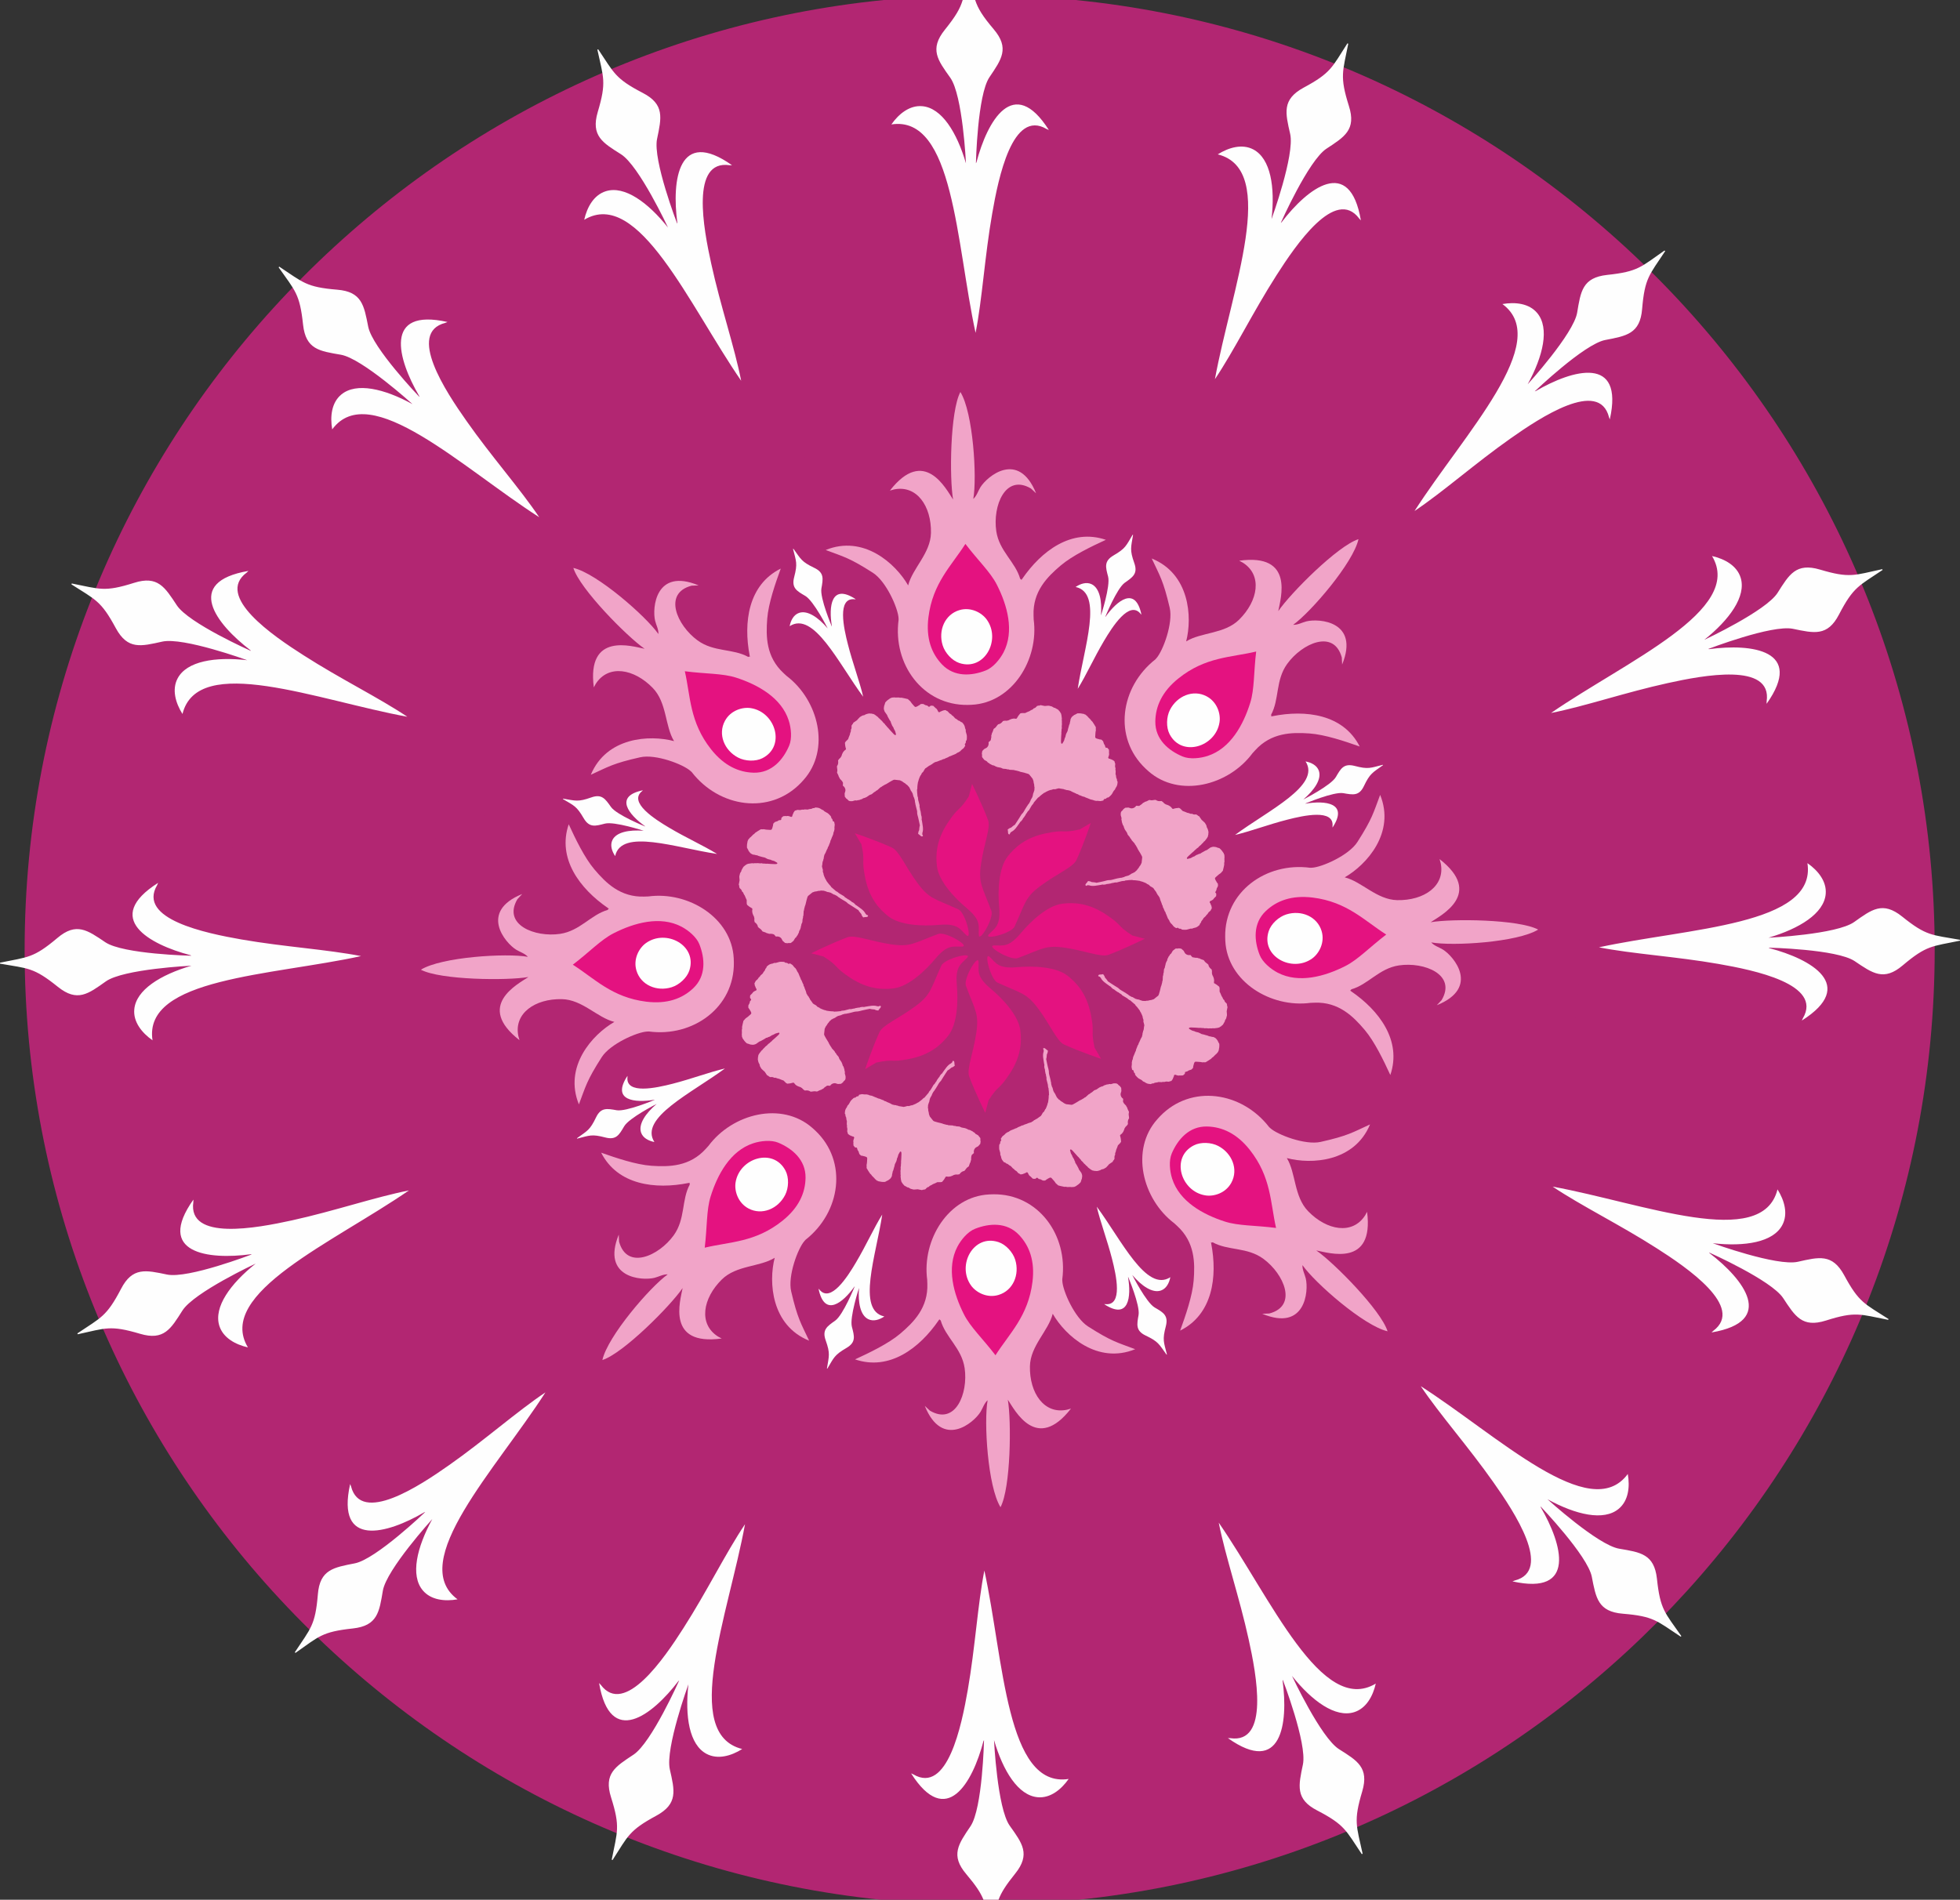 <svg xmlns:xlink="http://www.w3.org/1999/xlink" viewBox="0 0 943.2 914.4" style="shape-rendering:geometricPrecision; text-rendering:geometricPrecision; image-rendering:optimizeQuality; fill-rule:evenodd; clip-rule:evenodd" version="1.1" height="100%" width="100%" xml:space="preserve" xmlns="http://www.w3.org/2000/svg">
 <rect x="0" y="0" width="943.2" height="914.4" fill="#333333" stroke="none"/>
 <defs>
  <style type="text/css">
   
    .fil5 {fill:#FEFEFE}
    .fil3 {fill:#F1A4C8}
    .fil4 {fill:#E41280}
    .fil2 {fill:#B22672}
    .fil0 {fill:#E41280;fill-rule:nonzero}
    .fil1 {fill:#B22672;fill-rule:nonzero}
   
  </style>
 </defs>
 <g id="Layer_x0020_1">
  <g id="_2521992138384">
   <path d="M471.43 83.16c-206.28,0 -374.11,167.83 -374.11,374.12 0,206.29 167.83,374.11 374.11,374.11 206.3,0 374.12,-167.82 374.12,-374.11 0,-206.29 -167.82,-374.12 -374.12,-374.12zm0 807.33c-238.87,0 -433.21,-194.34 -433.21,-433.21 0,-238.88 194.34,-433.22 433.21,-433.22 238.88,0 433.22,194.34 433.22,433.22 0,238.87 -194.34,433.21 -433.22,433.21z" class="fil0"></path>
   <path d="M526.52 169.59c0.4,-16.14 -12.97,-34.56 -30.04,-46.98 -17.86,-13 -24.12,-25.67 -24.12,-25.67 0,0 -6.26,12.67 -24.12,25.67 -17.02,12.38 -30.36,30.72 -30.05,46.82l108.33 0.16z" class="fil0"></path>
   <path d="M418.27 745.88c-0.4,16.13 12.97,34.56 30.04,46.98 17.87,13 24.12,25.66 24.12,25.66 0,0 6.26,-12.66 24.12,-25.66 17.02,-12.38 30.36,-30.73 30.05,-46.82l-108.33 -0.16z" class="fil0"></path>
   <path d="M760.55 511.86c16.12,0.4 34.55,-12.97 46.97,-30.04 13,-17.87 25.67,-24.13 25.67,-24.13 0,0 -12.67,-6.24 -25.67,-24.12 -12.38,-17.01 -30.73,-30.35 -46.82,-30.04l-0.15 108.33z" class="fil0"></path>
   <path d="M184.25 403.61c-16.13,-0.4 -34.55,12.96 -46.98,30.04 -13,17.87 -25.66,24.12 -25.66,24.12 0,0 12.66,6.25 25.66,24.12 12.39,17.02 30.73,30.36 46.82,30.05l0.16 -108.33z" class="fil0"></path>
   <path d="M38.41 457.27l433.02 433.03 433.03 -433.03 -433.03 -433.01 -433.02 433.01zm433.02 449.75l-449.74 -449.75 449.74 -449.73 449.74 449.73 -449.74 449.75z" class="fil1"></path>
   <path d="M471.43 9.51c-246.89,0 -447.76,200.87 -447.76,447.77 0,246.9 200.87,447.76 447.76,447.76 246.9,0 447.77,-200.86 447.77,-447.76 0,-246.9 -200.87,-447.77 -447.77,-447.77zm-47.71 904.88l95.36 0.01c231.11,-23.91 411.94,-219.79 411.94,-457.12 0,-237.85 -181.63,-434.08 -413.47,-457.28l-92.23 0c-231.84,23.2 -413.47,219.43 -413.47,457.28 0,237.3 180.79,433.17 411.87,457.11z" class="fil1"></path>
   <path d="M471.43 168.54c-77.12,0 -149.63,30.03 -204.17,84.56 -112.57,112.58 -112.57,295.77 0,408.35 112.57,112.57 295.75,112.56 408.34,0 112.58,-112.58 112.58,-295.77 0,-408.35 -54.53,-54.53 -127.04,-84.56 -204.17,-84.56zm0 583.25c-75.46,0 -150.89,-28.71 -208.34,-86.16 -114.89,-114.89 -114.89,-301.81 0,-416.71 55.64,-55.65 129.64,-86.3 208.34,-86.3 78.71,0 152.7,30.65 208.35,86.3 114.89,114.9 114.89,301.82 0,416.71 -57.44,57.43 -132.9,86.16 -208.35,86.16z" class="fil1"></path>
   <path d="M750.14 361.59c21.28,62.16 21.18,130.05 -0.29,192.16 25.71,-1.47 56.38,-22.08 79.37,-53.68 17.92,-24.62 35.37,-37.36 43.44,-42.41 -8.07,-5.05 -25.52,-17.77 -43.44,-42.39 -22.89,-31.45 -53.46,-52.06 -79.08,-53.68zm-3.24 198.15l-1.33 -0.02 -4.09 -0.1 1.39 -3.86c22.9,-63.24 23,-132.93 0.29,-196.22l-1.4 -3.87 4.12 -0.08c28.24,-0.42 62.88,21.52 88.12,56.2 23.02,31.63 45.66,43.11 45.89,43.23l5.32 2.64 -5.32 2.65c-0.23,0.12 -22.87,11.6 -45.89,43.24 -24.95,34.29 -58.98,56.19 -87.1,56.19z" class="fil1"></path>
   <path d="M760.26 482.29c7.32,0.19 15.68,-5.88 21.32,-13.63 5.89,-8.1 11.64,-10.94 11.64,-10.94 0,0 -5.75,-2.84 -11.64,-10.94 -5.62,-7.72 -13.94,-13.78 -21.25,-13.63l-0.07 49.14z" class="fil1"></path>
   <path d="M178.07 433.18c-7.33,-0.18 -15.68,5.88 -21.32,13.63 -5.89,8.11 -11.65,10.94 -11.65,10.94 0,0 5.76,2.84 11.65,10.95 5.62,7.72 13.94,13.77 21.25,13.63l0.07 -49.15z" class="fil1"></path>
   <path d="M493.72 166.64c0.18,-7.32 -5.88,-15.68 -13.63,-21.32 -8.11,-5.9 -10.94,-11.64 -10.94,-11.64 0,0 -2.84,5.74 -10.95,11.64 -7.72,5.62 -13.77,13.94 -13.63,21.25l49.15 0.07z" class="fil1"></path>
   <path d="M444.61 748.84c-0.18,7.32 5.88,15.67 13.63,21.31 8.11,5.9 10.94,11.65 10.94,11.65 0,0 2.84,-5.75 10.94,-11.65 7.73,-5.62 13.78,-13.94 13.64,-21.24l-49.15 -0.07z" class="fil1"></path>
   <path d="M471.42 162.69c32.55,0 65.08,5.35 96.18,16.06 -1.77,-25.56 -22.37,-55.99 -53.65,-78.77 -24.62,-17.91 -37.36,-35.37 -42.4,-43.43 -5.06,8.06 -17.79,25.52 -42.41,43.43 -31.25,22.75 -51.86,53.15 -53.65,78.69 31.02,-10.66 63.48,-15.98 95.93,-15.98zm102.15 24.47l-3.9 -1.41c-63.27,-22.85 -132.97,-22.88 -196.27,-0.08l-3.9 1.41 -0.05 -4.16c-0.33,-28.2 21.73,-62.63 56.22,-87.71 31.63,-23.02 43.12,-45.66 43.22,-45.89l2.66 -5.32 2.65 5.32c0.11,0.23 11.59,22.87 43.22,45.89 34.52,25.12 56.59,59.58 56.21,87.8l-0.06 4.15z" class="fil1"></path>
   <path d="M375.46 735.88c1.42,25.72 22.03,56.43 53.68,79.47 24.62,17.91 37.35,35.37 42.41,43.43 5.04,-8.06 17.77,-25.52 42.39,-43.43 31.69,-23.06 52.3,-53.81 53.69,-79.56 -62.12,21.41 -130.02,21.44 -192.17,0.09zm96.09 135.46l-2.66 -5.33c-0.1,-0.22 -11.59,-22.87 -43.22,-45.88 -34.88,-25.4 -56.94,-60.14 -56.18,-88.53l0.11 -4.09 3.84 1.39c63.28,22.79 132.95,22.75 196.19,-0.08l3.85 -1.39 0.11 4.09c0.8,28.41 -21.25,63.19 -56.18,88.61 -31.62,23.01 -43.1,45.66 -43.21,45.88l-2.65 5.33z" class="fil1"></path>
   <path d="M70.43 457.66c8.06,5.05 25.52,17.79 43.43,42.41 22.91,31.48 53.5,52.09 79.16,53.67 -21.46,-62.1 -21.57,-129.99 -0.29,-192.13 -25.58,1.7 -56.05,22.3 -78.87,53.65 -17.91,24.62 -35.37,37.35 -43.43,42.4zm125.75 102.09c-28.11,0 -62.16,-21.94 -87.1,-56.21 -23.01,-31.63 -45.65,-43.11 -45.88,-43.23l-5.33 -2.65 5.33 -2.64c0.23,-0.12 22.87,-11.6 45.88,-43.23 25.16,-34.58 59.84,-56.75 87.91,-56.21l4.13 0.07 -1.4 3.89c-22.72,63.29 -22.62,132.98 0.28,196.24l1.41 3.87 -4.12 0.08 -1.11 0.02z" class="fil1"></path>
   <path d="M819.53 368.33c-32.33,-126.92 -132.24,-226.82 -259.15,-259.15l259.15 259.15z" class="fil1"></path>
   <path d="M382.49 109.18c-126.92,32.34 -226.82,132.23 -259.15,259.15l259.15 -259.15z" class="fil1"></path>
   <path d="M123.34 546.22c32.33,126.92 132.23,226.82 259.15,259.15l-259.15 -259.15z" class="fil1"></path>
   <path d="M560.38 805.37c126.91,-32.33 226.82,-132.23 259.15,-259.14l-259.15 259.14z" class="fil1"></path>
   <path d="M362.05 218.5c9.35,3.25 16.81,19.79 6.38,30.22 -10.25,10.26 -29.06,-2.22 -20.1,-10.32 -2.51,7.38 11.26,9.6 14.24,1.38 3.68,-10.14 -6.68,-15.86 -15.14,-13.28 -20.34,6.2 -9.1,30.7 5.82,34.75 15.97,4.31 27.57,-7.16 29.67,-22.78 1.99,-14.92 6.38,-28.69 19.67,-38.56 7.2,-5.34 32.22,-16.72 66.76,-18.06l1.57 -0.11 2.18 0.08c9.52,0.07 32.32,2.24 46.59,7.05 0,0 -17.53,3.25 -26.19,15.17l0.7 -0.75c26.53,-11.63 59.78,-10.4 68.64,7.9 4.31,8.93 -2.1,25.9 -16.86,25.9 -14.51,0 -18.97,-22.13 -6.9,-21.54 -7,3.45 1.16,14.76 9.09,11.06 9.78,-4.56 6.48,-15.93 -1.32,-20.09 -18.77,-9.99 -28.15,15.28 -20.46,28.7 8.24,14.32 24.56,14.44 37.08,4.85l-0.3 0.62c11.98,-9.16 24.81,-15.78 41.19,-13.36 8.87,1.31 34.6,10.97 59.98,34.45l3.27 3.03c6.68,6.77 21.25,23.62 27.95,37.11 0,0 -14.7,-10.1 -29.25,-7.8l1.04 -0.03c26.98,10.54 49.6,34.92 42.93,54.12 -3.25,9.37 -19.79,16.82 -30.22,6.39 -10.27,-10.25 2.23,-29.07 10.34,-20.11 -7.39,-2.5 -9.61,11.26 -1.4,14.24 10.15,3.7 15.86,-6.68 13.28,-15.14 -6.2,-20.33 -30.71,-9.1 -34.75,5.84 -4.3,15.97 7.15,27.56 22.77,29.66l-0.71 -0.09c14.94,2.01 28.7,6.4 38.57,19.69 5.34,7.19 16.72,32.22 18.05,66.76l0.17 4.47c-0.07,9.51 -1.66,31.72 -6.48,46 0,0 -2.44,-16.8 -14.35,-25.46l-0.06 -0.03c11.63,26.53 11.08,59.15 -7.22,68.03l-0.88 0.35c-8.92,4.32 -26.31,-2.13 -26.31,-16.88 -0.01,-14.52 22.12,-18.98 21.54,-6.92 -3.47,-6.99 -14.76,1.18 -11.07,9.09 4.56,9.77 15.94,6.5 20.1,-1.33 9.99,-18.75 -15.28,-28.13 -28.69,-20.44 -14.35,8.25 -14.45,24.55 -4.87,37.08l-0.01 0.05c9.15,11.97 15.77,24.8 13.36,41.17 -1.31,8.88 -10.97,34.62 -34.45,59.99l-1.19 1.53 -1.84 1.69c-6.76,6.68 -23.61,21.25 -37.11,27.95 0,0 10.11,-14.71 7.81,-29.26l0.04 1.04c-10.55,26.99 -34.92,49.61 -54.13,42.94l-1.62 -0.25c-9.36,-3.25 -15.13,-20.25 -4.71,-30.69 10.26,-10.27 29.06,2.23 20.1,10.34 2.51,-7.38 -11.25,-9.6 -14.23,-1.39 -3.69,10.14 6.67,15.86 15.15,13.27 20.33,-6.2 9.08,-30.7 -5.84,-34.74 -15.97,-4.31 -27.57,7.15 -29.65,22.77 -2,14.95 -6.38,28.69 -19.68,38.57 -7.2,5.33 -32.22,16.71 -66.77,18.05l-4.46 0.17c-9.51,-0.07 -31.72,-1.67 -46.01,-6.49 0,0 17.55,-3.24 26.21,-15.15l-0.71 0.75c-26.53,11.63 -59.76,10.39 -68.64,-7.91l-0.1 -0.77c-4.31,-8.92 2.5,-25.73 17.25,-25.74 14.52,-0.01 18.97,22.13 6.91,21.53 6.99,-3.46 -1.18,-14.76 -9.08,-11.05 -9.79,4.55 -6.51,15.93 1.31,20.09 18.76,10 28.14,-15.28 20.45,-28.69 -8.24,-14.34 -24.56,-14.44 -37.07,-4.86 -11.98,9.15 -24.81,15.77 -41.18,13.36 -8.87,-1.32 -34.61,-10.97 -59.99,-34.45l-3.27 -3.03c-6.67,-6.78 -21.25,-23.62 -27.94,-37.13 0,0 14.7,10.12 29.24,7.82l-1.03 0.03c-26.98,-10.56 -49.61,-34.91 -42.95,-54.13l0.29 -0.73c3.25,-9.36 20.22,-16.02 30.65,-5.59 10.28,10.25 -2.23,29.05 -10.33,20.1 7.39,2.5 9.61,-11.24 1.38,-14.23 -10.14,-3.69 -15.85,6.66 -13.26,15.13 6.19,20.35 30.68,9.11 34.75,-5.82 4.3,-15.97 -7.16,-27.58 -22.79,-29.66 -14.94,-2 -28.69,-6.39 -38.56,-19.67 -5.35,-7.21 -16.72,-32.23 -18.05,-66.78l-0.17 -4.45c0.06,-9.51 1.66,-31.74 6.49,-46.01 0,0 3.24,17.55 15.16,26.2l-0.76 -0.7c-11.63,-26.54 -10.4,-59.77 7.91,-68.64l1.2 -0.35c8.92,-4.31 25.3,2.74 25.3,17.5 0.02,14.52 -22.12,18.97 -21.53,6.9 3.47,6.99 14.76,-1.16 11.06,-9.07 -4.57,-9.78 -15.93,-6.51 -20.09,1.31 -10,18.76 15.28,28.14 28.69,20.45 14.34,-8.24 14.44,-24.56 4.87,-37.07 -9.16,-11.98 -15.78,-24.82 -13.36,-41.19 1.31,-8.88 10.97,-34.61 34.45,-59.97l3.04 -3.28c6.76,-6.68 23.6,-21.26 37.1,-27.96 0,0 -10.1,14.7 -7.81,29.27l-0.04 -1.04c10.56,-27 34.93,-49.61 54.14,-42.94l0.06 0z" class="fil2"></path>
   <path d="M310.1 431.55c-11.54,0.41 -18.54,-6.55 -24.07,-13.1 -4.81,-5.68 -9.15,-14.76 -12.35,-21.7 -5.65,16.58 5.48,31.1 18.8,40.26 1.23,0.84 0.06,0.02 0.03,0.95 -8.18,2.28 -13.36,10.12 -23.01,11.54 -12.14,1.78 -27.77,-4.4 -20.51,-16.7l2.32 -2.49c-20.89,8.45 -8.21,23.57 -2.9,26.82 1.84,1.12 4.12,1.76 5.62,3.42 -10.36,-1.87 -41.6,0.06 -51.49,6.2 9.33,4.96 41.46,5.32 51.75,3.52 -5.12,3.43 -25.6,13.83 -4.3,30.39l-0.53 -1.9c-2.33,-11 8.01,-18.11 20.91,-17.84 9.87,0.2 17.03,8.92 25.28,10.96 -10.59,6.08 -24.48,21.51 -17.07,39.7 3.31,-8.77 3.73,-11.4 10.97,-22.72 4.1,-6.4 17.13,-12.17 21.94,-12.35l0.73 -0.03c21.29,2.85 41.24,-11.6 40.93,-33.26l-0.06 -1.93c-1,-19.56 -21.83,-32.37 -41.06,-29.81l-1.93 0.07z" class="fil3"></path>
   <path d="M275.65 464.34c7.98,-6.07 13.53,-12.05 19.69,-15.16 9.82,-4.99 22.32,-8.51 32.56,-3.17 3.35,1.75 7.28,4.99 8.67,8.51 2.64,6.74 3.34,15.2 -2.98,21.16 -5.27,4.99 -12.55,7.68 -22.52,6.47 -16.61,-2.05 -24.9,-11.14 -35.42,-17.81z" class="fil4"></path>
   <path d="M339.63 552.98c-7.74,8.56 -17.62,8.72 -26.17,8.14 -7.42,-0.53 -16.96,-3.75 -24.17,-6.3 7.95,15.62 26.12,17.77 41.97,14.6 1.46,-0.3 0.07,-0.02 0.72,0.64 -4.09,7.45 -2.08,16.63 -7.78,24.54 -7.19,9.95 -22.52,16.85 -26.28,3.07l-0.16 -3.41c-8.5,20.87 11.17,22.32 17.21,20.79 2.08,-0.53 4.13,-1.74 6.35,-1.65 -8.54,6.11 -28.95,29.86 -31.44,41.23 10.05,-3.22 32.71,-26.01 38.61,-34.64 -1.13,6.07 -7.94,27.98 18.8,24.27l-1.75 -0.93c-9.51,-6.01 -7.4,-18.38 1.79,-27.45 7.03,-6.94 18.27,-5.99 25.47,-10.46 -3.02,11.8 -1.63,32.54 16.57,39.89 -3.98,-8.48 -5.57,-10.61 -8.63,-23.69 -1.74,-7.4 3.21,-20.78 6.44,-24.35l0.48 -0.53c16.88,-13.28 20.44,-37.66 4.69,-52.54l-1.42 -1.29c-14.72,-12.94 -38.43,-6.93 -50,8.64l-1.3 1.43z" class="fil3"></path>
   <path d="M339.13 600.55c1.21,-9.96 0.79,-18.12 2.85,-24.68 3.29,-10.53 9.46,-21.95 20.44,-25.56 3.59,-1.19 8.65,-1.75 12.14,-0.29 6.67,2.81 13.22,8.21 13.09,16.9 -0.1,7.24 -3.24,14.35 -11.07,20.63 -13.05,10.49 -25.34,10.09 -37.45,13z" class="fil4"></path>
   <path d="M446.26 617.89c0.42,11.54 -6.55,18.54 -13.1,24.09 -5.68,4.79 -14.77,9.14 -21.69,12.33 16.58,5.66 31.1,-5.46 40.24,-18.8 0.85,-1.22 0.03,-0.05 0.96,-0.03 2.28,8.19 10.12,13.37 11.54,23.03 1.78,12.13 -4.4,27.75 -16.7,20.49l-2.48 -2.31c8.45,20.89 23.56,8.2 26.82,2.89 1.12,-1.82 1.76,-4.12 3.42,-5.61 -1.87,10.35 0.05,41.59 6.2,51.49 4.95,-9.34 5.3,-41.46 3.52,-51.75 3.42,5.13 13.82,25.59 30.4,4.28l-1.92 0.55c-10.99,2.34 -18.09,-8.01 -17.84,-20.91 0.2,-9.88 8.92,-17.03 10.97,-25.27 6.07,10.57 21.5,24.46 39.69,17.05 -8.76,-3.3 -11.4,-3.73 -22.71,-10.96 -6.41,-4.1 -12.19,-17.14 -12.36,-21.94l-0.02 -0.74c2.84,-21.29 -11.61,-41.23 -33.27,-40.92l-1.93 0.07c-19.56,0.98 -32.37,21.81 -29.81,41.05l0.07 1.92z" class="fil3"></path>
   <path d="M479.05 652.33c-6.07,-7.96 -12.05,-13.51 -15.16,-19.67 -4.98,-9.83 -8.51,-22.33 -3.17,-32.57 1.75,-3.36 4.99,-7.28 8.53,-8.65 6.73,-2.65 15.18,-3.34 21.14,2.97 4.99,5.27 7.7,12.55 6.47,22.52 -2.04,16.6 -11.13,24.89 -17.81,35.4z" class="fil4"></path>
   <path d="M566.52 590.12c8.5,7.81 8.57,17.7 7.9,26.23 -0.59,7.43 -3.91,16.94 -6.51,24.12 15.68,-7.81 18.01,-25.96 14.97,-41.84 -0.28,-1.46 -0.03,-0.06 0.65,-0.7 7.42,4.15 16.62,2.22 24.47,8 9.88,7.27 16.64,22.66 2.83,26.29l-3.41 0.14c20.8,8.69 22.42,-10.97 20.94,-17.02 -0.5,-2.1 -1.69,-4.15 -1.58,-6.39 6.04,8.62 29.6,29.24 40.95,31.84 -3.14,-10.09 -25.72,-32.96 -34.3,-38.92 6.06,1.17 27.92,8.18 24.44,-18.58l-0.96 1.74c-6.08,9.45 -18.43,7.23 -27.41,-2.04 -6.88,-7.1 -5.82,-18.33 -10.24,-25.57 11.78,3.13 32.51,1.94 40.04,-16.21 -8.51,3.9 -10.66,5.48 -23.77,8.42 -7.42,1.66 -20.74,-3.39 -24.28,-6.66l-0.53 -0.49c-13.14,-17.01 -37.48,-20.76 -52.5,-5.17l-1.3 1.42c-13.07,14.61 -7.28,38.36 8.18,50.08l1.42 1.31z" class="fil3"></path>
   <path d="M614.07 591.05c-9.93,-1.29 -18.09,-0.96 -24.64,-3.08 -10.51,-3.37 -21.86,-9.65 -25.37,-20.66 -1.15,-3.6 -1.67,-8.66 -0.17,-12.15 2.86,-6.66 8.31,-13.15 17,-12.94 7.24,0.17 14.32,3.36 20.55,11.26 10.36,13.14 9.86,25.43 12.63,37.57z" class="fil4"></path>
   <path d="M632.64 482.62c11.53,-0.42 18.54,6.56 24.08,13.1 4.8,5.69 9.14,14.77 12.34,21.71 5.65,-16.59 -5.47,-31.12 -18.81,-40.26 -1.22,-0.84 -0.05,-0.04 -0.03,-0.96 8.19,-2.27 13.37,-10.11 23.02,-11.54 12.14,-1.78 27.77,4.4 20.51,16.7l-2.32 2.48c20.88,-8.45 8.21,-23.56 2.9,-26.82 -1.83,-1.12 -4.12,-1.75 -5.6,-3.43 10.34,1.89 41.59,-0.04 51.47,-6.17 -9.33,-4.97 -41.46,-5.32 -51.75,-3.53 5.13,-3.43 25.6,-13.82 4.29,-30.41l0.55 1.92c2.32,11 -8.01,18.11 -20.92,17.85 -9.87,-0.21 -17.03,-8.93 -25.26,-10.97 10.56,-6.06 24.46,-21.51 17.05,-39.7 -3.31,8.77 -3.73,11.4 -10.96,22.71 -4.11,6.41 -17.14,12.18 -21.96,12.36l-0.72 0.02c-21.29,-2.83 -41.24,11.62 -40.93,33.28l0.06 1.92c1,19.57 21.83,32.38 41.06,29.81l1.93 -0.07z" class="fil3"></path>
   <path d="M667.09 449.83c-7.97,6.07 -13.53,12.04 -19.68,15.16 -9.84,4.98 -22.32,8.51 -32.57,3.18 -3.36,-1.76 -7.28,-5 -8.66,-8.53 -2.65,-6.74 -3.34,-15.19 2.97,-21.14 5.27,-5 12.55,-7.69 22.53,-6.48 16.61,2.06 24.88,11.13 35.41,17.81z" class="fil4"></path>
   <path d="M603.99 361.17c7.75,-8.58 17.63,-8.73 26.17,-8.14 7.43,0.53 16.97,3.74 24.17,6.29 -7.94,-15.62 -26.11,-17.78 -41.96,-14.6 -1.46,0.29 -0.07,0.02 -0.72,-0.63 4.09,-7.47 2.08,-16.65 7.78,-24.54 7.19,-9.95 22.52,-16.86 26.28,-3.08l0.16 3.4c8.5,-20.87 -11.17,-22.31 -17.21,-20.78 -2.08,0.53 -4.13,1.73 -6.36,1.65 8.55,-6.13 28.96,-29.86 31.44,-41.23 -10.06,3.22 -32.71,26.02 -38.6,34.64 1.12,-6.07 7.94,-27.99 -18.8,-24.27l1.75 0.94c9.5,6 7.39,18.36 -1.79,27.44 -7.03,6.95 -18.27,5.98 -25.48,10.46 3.02,-11.8 1.64,-32.53 -16.57,-39.9 3.98,8.49 5.58,10.63 8.64,23.7 1.73,7.4 -3.21,20.77 -6.44,24.35l-0.49 0.54c-16.88,13.27 -20.42,37.65 -4.68,52.53l1.41 1.29c14.73,12.94 38.45,6.94 50.02,-8.65l1.28 -1.41z" class="fil3"></path>
   <path d="M604.5 313.6c-1.21,9.94 -0.79,18.11 -2.86,24.69 -3.28,10.52 -9.46,21.93 -20.43,25.54 -3.6,1.18 -8.64,1.75 -12.14,0.28 -6.68,-2.8 -13.22,-8.19 -13.1,-16.87 0.11,-7.26 3.24,-14.37 11.08,-20.66 13.04,-10.49 25.33,-10.09 37.45,-12.98z" class="fil4"></path>
   <path d="M497.37 296.24c-0.43,-11.53 6.55,-18.53 13.09,-24.07 5.69,-4.8 14.77,-9.15 21.71,-12.34 -16.58,-5.66 -31.11,5.46 -40.26,18.8 -0.83,1.23 -0.03,0.05 -0.96,0.04 -2.27,-8.2 -10.11,-13.38 -11.52,-23.03 -1.79,-12.14 4.38,-27.77 16.69,-20.51l2.48 2.32c-8.45,-20.89 -23.56,-8.2 -26.82,-2.9 -1.12,1.83 -1.76,4.13 -3.41,5.61 1.86,-10.34 -0.06,-41.59 -6.21,-51.48 -4.96,9.32 -5.31,41.46 -3.51,51.75 -3.43,-5.12 -13.84,-25.6 -30.41,-4.3l1.91 -0.53c11,-2.33 18.11,8.01 17.85,20.91 -0.21,9.87 -8.92,17.03 -10.97,25.27 -6.07,-10.58 -21.5,-24.46 -39.69,-17.05 8.77,3.3 11.39,3.72 22.7,10.96 6.42,4.09 12.18,17.15 12.37,21.95l0.01 0.72c-2.83,21.3 11.62,41.23 33.28,40.94l1.92 -0.07c19.57,-1 32.39,-21.83 29.81,-41.06l-0.06 -1.93z" class="fil3"></path>
   <path d="M464.57 261.8c6.07,7.97 12.05,13.53 15.16,19.68 4.99,9.84 8.52,22.32 3.18,32.57 -1.76,3.34 -4.99,7.27 -8.53,8.66 -6.73,2.65 -15.18,3.33 -21.14,-2.98 -4.99,-5.26 -7.69,-12.54 -6.47,-22.52 2.04,-16.6 11.13,-24.9 17.8,-35.41z" class="fil4"></path>
   <path d="M377.12 324.04c-8.51,-7.83 -8.57,-17.71 -7.91,-26.25 0.59,-7.43 3.89,-16.94 6.51,-24.11 -15.69,7.8 -18.01,25.94 -14.97,41.83 0.27,1.45 0.02,0.06 -0.65,0.71 -7.42,-4.16 -16.62,-2.24 -24.47,-8.02 -9.89,-7.26 -16.65,-22.65 -2.83,-26.29l3.4 -0.13c-20.8,-8.69 -22.42,10.97 -20.94,17.01 0.51,2.1 1.71,4.15 1.58,6.39 -6.03,-8.62 -29.59,-29.23 -40.93,-31.82 3.13,10.08 25.71,32.95 34.29,38.92 -6.05,-1.19 -27.92,-8.2 -24.44,18.57l0.96 -1.74c6.07,-9.45 18.44,-7.24 27.42,2.04 6.86,7.09 5.81,18.33 10.23,25.57 -11.78,-3.13 -32.51,-1.94 -40.05,16.2 8.52,-3.89 10.67,-5.48 23.78,-8.42 7.42,-1.67 20.74,3.4 24.28,6.67l0.53 0.49c13.14,17 37.48,20.76 52.5,5.17l1.3 -1.42c13.06,-14.61 7.28,-38.36 -8.18,-50.07l-1.41 -1.3z" class="fil3"></path>
   <path d="M329.56 323.09c9.92,1.31 18.09,0.97 24.64,3.07 10.5,3.39 21.86,9.67 25.37,20.68 1.15,3.6 1.67,8.66 0.17,12.13 -2.86,6.67 -8.32,13.14 -17,12.95 -7.26,-0.17 -14.32,-3.38 -20.55,-11.25 -10.38,-13.15 -9.86,-25.44 -12.63,-37.58z" class="fil4"></path>
   <path d="M323.2 475.19c3.69,-1.14 7.37,-4.53 8.53,-8.04 3.98,-12.09 -11.17,-20.19 -20.89,-13.21 -3.36,2.4 -6.21,7.69 -4.57,13.2 2.09,7.03 9.79,10.27 16.93,8.05z" class="fil5"></path>
   <path d="M377.81 575.21c1.77,-3.43 1.92,-8.43 0.21,-11.71 -5.84,-11.3 -22.23,-6.14 -24.05,5.69 -0.63,4.08 1.16,9.81 6.24,12.5 6.48,3.42 14.18,0.18 17.6,-6.48z" class="fil5"></path>
   <path d="M488.55 606.36c-1.15,-3.67 -4.53,-7.35 -8.05,-8.5 -12.08,-4 -20.19,11.16 -13.21,20.88 2.41,3.36 7.7,6.21 13.21,4.56 7.02,-2.09 10.26,-9.78 8.05,-16.94z" class="fil5"></path>
   <path d="M586.24 551.58c-3.43,-1.78 -8.42,-1.98 -11.72,-0.29 -11.34,5.76 -6.3,22.19 5.52,24.08 4.06,0.67 9.82,-1.07 12.54,-6.14 3.47,-6.45 0.29,-14.18 -6.34,-17.65z" class="fil5"></path>
   <path d="M619.06 440.12c-3.69,1.14 -7.36,4.52 -8.52,8.05 -3.99,12.07 11.16,20.17 20.88,13.2 3.36,-2.4 6.22,-7.7 4.58,-13.2 -2.09,-7.02 -9.79,-10.27 -16.94,-8.05z" class="fil5"></path>
   <path d="M563.03 341.63c-1.76,3.42 -1.91,8.43 -0.21,11.72 5.85,11.3 22.24,6.13 24.04,-5.71 0.65,-4.06 -1.14,-9.81 -6.24,-12.5 -6.47,-3.41 -14.17,-0.17 -17.59,6.49z" class="fil5"></path>
   <path d="M453.63 310.61c1.14,3.69 4.52,7.37 8.04,8.53 12.08,3.98 20.19,-11.17 13.2,-20.89 -2.39,-3.35 -7.68,-6.22 -13.19,-4.58 -7.02,2.1 -10.27,9.8 -8.05,16.94z" class="fil5"></path>
   <path d="M355.18 364.64c3.41,1.8 8.41,1.98 11.71,0.3 11.35,-5.75 6.3,-22.2 -5.52,-24.09 -4.07,-0.66 -9.82,1.08 -12.53,6.15 -3.47,6.45 -0.29,14.18 6.34,17.64z" class="fil5"></path>
   <path d="M277.73 548.06c6.05,-1.53 6.97,-2.28 13.56,-0.56 5.28,1.38 6.69,-1.32 9.07,-5.36 2.37,-4.06 15.63,-10.78 15.63,-10.78 -5.35,4.56 -8.87,9.76 -7.48,13.8 0.9,2.59 3.6,3.98 6.4,4.52 -7.49,-11.56 17.93,-23.53 33.95,-35.39 -7.34,1.7 -16.1,5.03 -25.26,7.37 -7.65,1.95 -22.62,5.32 -21.65,-3.28l0 -0.53c-7.93,12.01 3.69,13.05 12.91,11.51l0.2 0.02c0,0 -13.68,5.8 -18.31,5.01 -4.62,-0.81 -7.59,-1.45 -9.93,3.46 -2.96,6.15 -4.11,6.36 -9.19,10.02l0.1 0.19z" class="fil5"></path>
   <path d="M398.12 658.79c3.22,-5.37 3.33,-6.54 9.21,-9.98 4.71,-2.76 3.8,-5.67 2.62,-10.2 -1.19,-4.55 3.43,-18.68 3.43,-18.68 -0.55,7 0.62,13.18 4.48,15.04 2.45,1.19 5.34,0.28 7.71,-1.32 -13.47,-2.89 -3.97,-29.33 -1.02,-49.04 -3.99,6.39 -7.82,14.95 -12.65,23.07 -4.02,6.8 -12.23,19.77 -17.62,12.99l-0.38 -0.37c2.88,14.09 11.84,6.62 17.26,-0.99l0.17 -0.14c0,0 -5.58,13.78 -9.41,16.49 -3.84,2.72 -6.4,4.36 -4.58,9.48 2.28,6.45 1.59,7.41 0.6,13.58l0.18 0.07z" class="fil5"></path>
   <path d="M561.56 651.95c-1.53,-6.06 -2.27,-6.98 -0.54,-13.57 1.37,-5.28 -1.32,-6.68 -5.38,-9.06 -4.04,-2.38 -10.77,-15.63 -10.77,-15.63 4.56,5.34 9.76,8.87 13.8,7.47 2.59,-0.9 3.98,-3.59 4.52,-6.4 -11.57,7.49 -23.54,-17.94 -35.4,-33.94 1.7,7.33 5.05,16.1 7.38,25.24 1.95,7.67 5.32,22.63 -3.28,21.66l-0.53 0.01c12.01,7.92 13.05,-3.69 11.5,-12.91l0.03 -0.22c0,0 5.8,13.69 5.02,18.32 -0.81,4.63 -1.47,7.61 3.45,9.94 6.16,2.95 6.36,4.11 10.03,9.19l0.17 -0.1z" class="fil5"></path>
   <path d="M665.46 368.12c-6.07,1.52 -6.97,2.27 -13.57,0.54 -5.28,-1.36 -6.68,1.31 -9.05,5.37 -2.39,4.05 -15.64,10.78 -15.64,10.78 5.33,-4.57 8.86,-9.76 7.47,-13.8 -0.9,-2.59 -3.59,-3.98 -6.4,-4.51 7.49,11.55 -17.93,23.53 -33.94,35.38 7.33,-1.7 16.1,-5.05 25.23,-7.37 7.67,-1.96 22.64,-5.33 21.67,3.27l0.01 0.54c7.92,-12.01 -3.69,-13.06 -12.91,-11.51l-0.22 -0.03c0,0 13.68,-5.8 18.32,-5.01 4.63,0.81 7.61,1.46 9.93,-3.44 2.96,-6.17 4.12,-6.38 9.2,-10.05l-0.1 -0.16z" class="fil5"></path>
   <path d="M545.06 257.38c-3.21,5.36 -3.32,6.54 -9.21,9.97 -4.69,2.76 -3.8,5.67 -2.6,10.21 1.17,4.55 -3.44,18.67 -3.44,18.67 0.55,-7 -0.63,-13.16 -4.48,-15.03 -2.46,-1.2 -5.35,-0.28 -7.72,1.33 13.47,2.87 3.96,29.32 1.02,49.02 3.99,-6.38 7.82,-14.94 12.64,-23.06 4.03,-6.8 12.24,-19.77 17.65,-13l0.37 0.38c-2.89,-14.1 -11.84,-6.64 -17.27,0.98l-0.17 0.14c0,0 5.58,-13.78 9.41,-16.5 3.84,-2.7 6.41,-4.35 4.58,-9.48 -2.27,-6.43 -1.58,-7.4 -0.59,-13.56l-0.19 -0.07z" class="fil5"></path>
   <path d="M381.63 264.22c1.52,6.06 2.27,6.96 0.54,13.57 -1.37,5.27 1.32,6.68 5.36,9.05 4.06,2.38 10.78,15.64 10.78,15.64 -4.55,-5.34 -9.75,-8.87 -13.8,-7.47 -2.57,0.89 -3.98,3.58 -4.51,6.39 11.56,-7.5 23.53,17.93 35.38,33.96 -1.69,-7.34 -5.04,-16.11 -7.36,-25.26 -1.96,-7.65 -5.33,-22.63 3.27,-21.66l0.53 -0.01c-12,-7.91 -13.05,3.7 -11.51,12.91l-0.02 0.22c0,0 -5.8,-13.68 -5.01,-18.31 0.81,-4.64 1.46,-7.6 -3.46,-9.94 -6.15,-2.95 -6.35,-4.12 -10.02,-9.18l-0.17 0.09z" class="fil5"></path>
   <path d="M270.89 384.61c5.37,3.21 6.54,3.32 9.98,9.22 2.76,4.7 5.65,3.78 10.2,2.61 4.55,-1.19 18.68,3.43 18.68,3.43 -7.01,-0.56 -13.18,0.64 -15.04,4.47 -1.19,2.46 -0.28,5.35 1.32,7.72 2.89,-13.47 29.32,-3.96 49.03,-1.03 -6.38,-3.97 -14.95,-7.8 -23.06,-12.64 -6.8,-4.02 -19.77,-12.23 -12.99,-17.62l0.36 -0.38c-14.09,2.89 -6.62,11.84 0.99,17.26l0.13 0.17c0,0 -13.77,-5.57 -16.48,-9.41 -2.72,-3.84 -4.36,-6.4 -9.48,-4.58 -6.44,2.27 -7.41,1.59 -13.58,0.59l-0.06 0.19z" class="fil5"></path>
   <path d="M34.38 281.27c11.61,7.48 14.19,7.8 21.34,21.06 5.74,10.57 12.18,8.75 22.31,6.51 10.11,-2.29 40.93,8.93 40.93,8.93 -15.42,-1.74 -29.1,0.44 -33.49,8.77 -2.82,5.33 -1.02,11.78 2.34,17.12 7.36,-29.51 64.96,-6.59 108.21,1.34 -13.78,-9.23 -32.39,-18.32 -49.93,-29.59 -14.7,-9.36 -42.7,-28.42 -27.36,-39.82l0.83 -0.79c-31.29,5.32 -15.49,25.61 0.91,38.14l0.28 0.37c0,0 -29.96,-13.3 -35.66,-21.96 -5.71,-8.66 -9.13,-14.44 -20.56,-10.81 -14.37,4.55 -16.45,2.97 -29.99,0.31l-0.16 0.42zm253.09 -257.36c2.92,13.48 4.5,15.53 0.19,29.96 -3.4,11.54 2.41,14.84 11.17,20.37 8.77,5.54 22.62,35.27 22.62,35.27 -9.66,-12.1 -20.87,-20.27 -29.88,-17.48 -5.75,1.78 -9.06,7.61 -10.43,13.76 26.05,-15.68 50.59,41.27 75.53,77.49 -3.19,-16.3 -9.93,-35.89 -14.38,-56.24 -3.76,-17.01 -10.07,-50.29 8.82,-47.52l1.17 0.02c-25.89,-18.34 -29.06,7.18 -26.34,27.63l-0.06 0.48c0,0 -11.78,-30.6 -9.69,-40.75 2.11,-10.17 3.77,-16.67 -6.9,-22.19 -13.37,-6.95 -13.73,-9.55 -21.43,-20.98l-0.39 0.18zm360.94 -3.04c-7.48,11.6 -7.81,14.19 -21.07,21.32 -10.55,5.75 -8.77,12.21 -6.47,22.32 2.25,10.13 -8.97,40.93 -8.97,40.93 1.74,-15.4 -0.41,-29.07 -8.76,-33.5 -5.34,-2.81 -11.78,-1 -17.13,2.36 29.51,7.35 6.57,64.98 -1.36,108.21 9.27,-13.8 18.35,-32.38 29.58,-49.94 9.38,-14.7 28.44,-42.69 39.87,-27.36l0.79 0.86c-5.33,-31.31 -25.62,-15.51 -38.16,0.9l-0.37 0.28c0,0 13.31,-29.99 21.96,-35.68 8.67,-5.68 14.45,-9.12 10.8,-20.57 -4.52,-14.36 -2.95,-16.44 -0.3,-29.96l-0.41 -0.17zm257.36 253.09c-13.5,2.9 -15.55,4.49 -29.97,0.19 -11.54,-3.4 -14.83,2.42 -20.37,11.18 -5.55,8.75 -35.27,22.63 -35.27,22.63 12.1,-9.69 20.26,-20.88 17.49,-29.89 -1.8,-5.78 -7.63,-9.05 -13.78,-10.43 15.67,26.03 -41.27,50.59 -77.47,75.54 16.3,-3.21 35.88,-9.95 56.22,-14.4 17.04,-3.75 50.3,-10.07 47.53,8.82l-0.02 1.17c18.35,-25.89 -7.18,-29.07 -27.62,-26.32l-0.49 -0.07c0,0 30.61,-11.79 40.77,-9.72 10.16,2.12 16.66,3.77 22.17,-6.86 6.97,-13.39 9.54,-13.75 21,-21.47l-0.19 -0.37zm3.03 360.93c-11.6,-7.49 -14.17,-7.81 -21.33,-21.08 -5.74,-10.54 -12.21,-8.74 -22.3,-6.48 -10.13,2.27 -40.96,-8.93 -40.96,-8.93 15.42,1.72 29.11,-0.42 33.5,-8.78 2.82,-5.34 1.03,-11.78 -2.33,-17.13 -7.34,29.51 -64.96,6.58 -108.21,-1.33 13.78,9.24 32.38,18.34 49.93,29.57 14.7,9.36 42.68,28.43 27.36,39.84l-0.84 0.78c31.29,-5.3 15.47,-25.61 -0.91,-38.14l-0.29 -0.37c0,0 29.98,13.34 35.68,21.97 5.7,8.67 9.12,14.43 20.57,10.81 14.34,-4.55 16.43,-2.98 29.98,-0.34l0.15 -0.39zm-253.08 257.35c-2.92,-13.47 -4.5,-15.55 -0.19,-29.96 3.41,-11.53 -2.43,-14.83 -11.19,-20.37 -8.74,-5.55 -22.6,-35.25 -22.6,-35.25 9.66,12.1 20.85,20.26 29.88,17.47 5.77,-1.79 9.04,-7.61 10.44,-13.77 -26.07,15.66 -50.6,-41.29 -75.57,-77.45 3.21,16.27 9.95,35.87 14.4,56.19 3.76,17.05 10.07,50.31 -8.83,47.54l-1.16 -0.03c25.89,18.35 29.06,-7.17 26.33,-27.62l0.07 -0.47c0,0 11.78,30.61 9.7,40.75 -2.12,10.17 -3.78,16.68 6.9,22.18 13.36,6.95 13.73,9.54 21.43,21l0.39 -0.21zm-360.95 3.06c7.49,-11.62 7.83,-14.18 21.06,-21.35 10.57,-5.74 8.79,-12.21 6.51,-22.3 -2.27,-10.12 8.94,-40.93 8.94,-40.93 -1.72,15.39 0.4,29.11 8.77,33.49 5.34,2.81 11.77,1.01 17.12,-2.35 -29.51,-7.36 -6.6,-64.95 1.35,-108.21 -9.26,13.79 -18.35,32.39 -29.59,49.93 -9.37,14.72 -28.44,42.7 -39.83,27.37l-0.81 -0.85c5.33,31.29 25.63,15.48 38.15,-0.91l0.38 -0.29c0,0 -13.32,29.98 -21.96,35.67 -8.66,5.72 -14.44,9.13 -10.8,20.57 4.55,14.37 2.96,16.46 0.31,29.99l0.4 0.17zm-257.35 -253.08c13.48,-2.92 15.55,-4.51 29.97,-0.23 11.53,3.42 14.84,-2.42 20.38,-11.16 5.54,-8.76 35.25,-22.62 35.25,-22.62 -12.11,9.67 -20.26,20.88 -17.49,29.89 1.79,5.77 7.63,9.05 13.77,10.44 -15.66,-26.04 41.28,-50.57 77.48,-75.55 -16.3,3.21 -35.86,9.92 -56.23,14.4 -17.03,3.73 -50.28,10.05 -47.51,-8.84l0.03 -1.15c-18.37,25.88 7.17,29.04 27.61,26.31l0.46 0.08c0,0 -30.6,11.77 -40.75,9.69 -10.15,-2.12 -16.64,-3.75 -22.15,6.9 -6.99,13.35 -9.55,13.72 -21.01,21.43l0.19 0.41z" class="fil5"></path>
   <path d="M134.09 128.68c7.91,11.32 10.16,12.6 11.75,27.58 1.31,11.96 7.96,12.72 18.17,14.48 10.23,1.73 34.5,23.79 34.5,23.79 -13.61,-7.46 -27.1,-10.63 -34.32,-4.59 -4.63,3.87 -5.41,10.51 -4.32,16.74 17.99,-24.53 62.61,18.53 99.61,42.27 -9.24,-13.77 -23.02,-29.24 -34.98,-46.32 -10.05,-14.24 -28.73,-42.48 -10.22,-47.22l1.07 -0.42c-30.96,-6.94 -24.03,17.82 -13.62,35.64l0.13 0.45c0,0 -22.69,-23.66 -24.67,-33.85 -2.01,-10.17 -2.98,-16.82 -14.93,-17.79 -15.02,-1.24 -16.35,-3.5 -27.88,-11.09l-0.29 0.33zm339.18 785.71l7.25 0.01c1.34,-3.56 3.55,-7.04 8,-12.55 7.53,-9.39 3.38,-14.66 -2.63,-23.1 -5.99,-8.45 -7.54,-41.19 -7.54,-41.19 4.34,14.86 11.6,26.66 21.02,27.5 6.02,0.53 11.25,-3.62 14.89,-8.79 -30.07,4.61 -31.17,-57.39 -40.56,-100.32 -3.21,16.28 -4.41,36.96 -7.98,57.46 -3,17.2 -9.77,50.37 -26.2,40.64l-1.07 -0.47c17,26.8 29.61,4.38 34.83,-15.57l0.25 -0.41c0,0 -0.71,32.79 -6.48,41.39 -5.81,8.61 -9.81,13.99 -2.02,23.13 4.54,5.37 6.82,8.79 8.24,12.27zm-4 -914.39l-6 0c-1.27,4.23 -3.41,7.88 -8.59,14.32 -7.53,9.38 -3.39,14.64 2.61,23.08 6.02,8.45 7.55,41.21 7.55,41.21 -4.35,-14.86 -11.62,-26.67 -21.02,-27.5 -5.99,-0.54 -11.26,3.6 -14.87,8.78 30.05,-4.64 31.16,57.36 40.52,100.33 3.22,-16.29 4.41,-36.97 8.01,-57.48 2.98,-17.17 9.75,-50.36 26.18,-40.64l1.08 0.47c-17,-26.78 -29.61,-4.37 -34.85,15.57l-0.25 0.42c0,0 0.71,-32.77 6.49,-41.38 5.81,-8.6 9.82,-13.99 2.04,-23.14 -5.31,-6.26 -7.53,-9.87 -8.9,-14.04zm331.73 120.58c-11.33,7.89 -12.61,10.16 -27.58,11.74 -11.95,1.31 -12.75,7.97 -14.46,18.19 -1.75,10.23 -23.81,34.47 -23.81,34.47 7.44,-13.58 10.64,-27.06 4.59,-34.31 -3.87,-4.63 -10.52,-5.4 -16.74,-4.32 24.51,17.99 -18.56,62.62 -42.29,99.61 13.81,-9.25 29.25,-23 46.3,-34.99 14.26,-10.04 42.51,-28.71 47.27,-10.19l0.4 1.08c6.94,-30.98 -17.82,-24.05 -35.64,-13.63l-0.46 0.12c0,0 23.7,-22.69 33.86,-24.69 10.17,-1.96 16.82,-2.96 17.79,-14.93 1.26,-15.01 3.5,-16.34 11.09,-27.85l-0.32 -0.3zm142.16 331.77c-13.59,-2.43 -16.08,-1.73 -27.81,-11.19 -9.38,-7.51 -14.63,-3.38 -23.08,2.63 -8.45,5.99 -41.22,7.56 -41.22,7.56 14.88,-4.38 26.67,-11.63 27.52,-21.03 0.54,-6.03 -3.62,-11.26 -8.79,-14.86 4.62,30.02 -57.38,31.15 -100.33,40.51 16.3,3.21 36.97,4.4 57.48,7.99 17.19,3 50.36,9.76 40.64,26.19l-0.48 1.07c26.82,-16.98 4.39,-29.61 -15.57,-34.83l-0.41 -0.25c0,0 32.78,0.7 41.4,6.48 8.59,5.8 13.98,9.81 23.12,2.05 11.52,-9.74 14.04,-9.1 27.57,-11.9l-0.04 -0.42zm-134.06 335.13c-7.9,-11.33 -10.15,-12.6 -11.74,-27.59 -1.32,-11.93 -7.99,-12.72 -18.19,-14.46 -10.23,-1.73 -34.5,-23.8 -34.5,-23.8 13.61,7.44 27.09,10.66 34.32,4.58 4.64,-3.87 5.43,-10.51 4.34,-16.74 -17.98,24.53 -62.61,-18.53 -99.62,-42.26 9.25,13.79 23.01,29.25 34.99,46.31 10.05,14.22 28.71,42.48 10.21,47.23l-1.08 0.41c30.97,6.95 24.03,-17.84 13.63,-35.65l-0.13 -0.45c0,0 22.68,23.71 24.68,33.86 1.98,10.18 2.97,16.82 14.93,17.81 15,1.23 16.34,3.47 27.87,11.05l0.29 -0.3zm-666.92 8.11c11.34,-7.91 12.62,-10.15 27.59,-11.76 11.95,-1.3 12.75,-7.97 14.47,-18.17 1.74,-10.22 23.79,-34.48 23.79,-34.48 -7.42,13.59 -10.65,27.08 -4.58,34.31 3.88,4.63 10.51,5.41 16.74,4.32 -24.52,-18 18.52,-62.61 42.28,-99.61 -13.8,9.24 -29.26,23 -46.31,34.98 -14.26,10.05 -42.51,28.73 -47.24,10.22l-0.42 -1.1c-6.94,30.98 17.84,24.04 35.65,13.62l0.46 -0.12c0,0 -23.69,22.69 -33.86,24.68 -10.18,2 -16.82,2.97 -17.79,14.94 -1.24,15.02 -3.5,16.35 -11.08,27.86l0.3 0.31zm-142.16 -331.76c13.59,2.4 16.1,1.73 27.81,11.15 9.38,7.54 14.66,3.39 23.1,-2.6 8.45,-6 41.2,-7.56 41.2,-7.56 -14.87,4.35 -26.67,11.63 -27.51,21.02 -0.55,6.02 3.62,11.27 8.78,14.89 -4.63,-30.04 57.37,-31.14 100.34,-40.53 -16.31,-3.21 -36.96,-4.43 -57.5,-8 -17.17,-3.01 -50.34,-9.77 -40.61,-26.19l0.46 -1.07c-26.81,17 -4.38,29.6 15.58,34.83l0.4 0.25c0,0 -32.78,-0.72 -41.39,-6.49 -8.58,-5.81 -13.97,-9.79 -23.11,-2.02 -11.53,9.71 -14.04,9.08 -27.57,11.86l0.02 0.46z" class="fil5"></path>
   <path d="M396.33 460.41c7.87,5.03 4.4,4.62 12.78,10.19 8.48,5.59 15.57,5.78 20.88,5.14 7.07,-0.84 15.07,-8.23 20.17,-14.32 5.94,-7.1 8.67,-5.64 12.8,-5.78 4.14,-0.16 -7.96,-7.41 -11.46,-6.1 -11.92,4.45 -13.36,6.4 -22.87,4.97 -9.51,-1.43 -17.31,-4.69 -20.81,-3.38 -7.92,2.95 -17.46,7.73 -17.46,7.73l5.97 1.55z" class="fil4"></path>
   <path d="M421.67 511.46c9.12,-2 6.38,0.18 16.23,-1.83 9.96,-2.04 15.11,-6.91 18.41,-11.12 4.4,-5.59 4.83,-16.48 4.14,-24.4 -0.82,-9.2 2.14,-10.1 4.96,-13.12 2.82,-3.04 -10.86,0.39 -12.41,3.78 -5.29,11.58 -4.92,13.97 -12.67,19.69 -7.73,5.71 -15.55,8.92 -17.1,12.32 -3.51,7.7 -6.88,17.8 -6.88,17.8l5.32 -3.12z" class="fil4"></path>
   <path d="M475.7 529.65c5.02,-7.87 4.62,-4.39 10.16,-12.78 5.61,-8.47 5.8,-15.56 5.16,-20.87 -0.84,-7.06 -8.22,-15.07 -14.32,-20.17 -7.1,-5.94 -5.63,-8.66 -5.78,-12.8 -0.15,-4.14 -7.4,7.95 -6.1,11.45 4.46,11.92 6.4,13.37 4.97,22.88 -1.43,9.51 -4.69,17.31 -3.39,20.8 2.97,7.93 7.73,17.45 7.73,17.45l1.57 -5.96z" class="fil4"></path>
   <path d="M526.75 504.32c-2.01,-9.12 0.16,-6.38 -1.85,-16.24 -2.03,-9.95 -6.91,-15.1 -11.12,-18.4 -5.59,-4.4 -16.47,-4.84 -24.39,-4.14 -9.2,0.82 -10.1,-2.14 -13.13,-4.95 -3.03,-2.83 0.39,10.85 3.79,12.39 11.58,5.29 13.97,4.94 19.69,12.68 5.72,7.73 8.92,15.55 12.32,17.1 7.69,3.52 17.81,6.88 17.81,6.88l-3.12 -5.32z" class="fil4"></path>
   <path d="M544.93 450.3c-7.86,-5.03 -4.39,-4.63 -12.78,-10.18 -8.48,-5.6 -15.56,-5.8 -20.88,-5.15 -7.06,0.85 -15.06,8.22 -20.16,14.33 -5.94,7.08 -8.67,5.62 -12.8,5.78 -4.13,0.15 7.95,7.39 11.45,6.08 11.92,-4.45 13.36,-6.39 22.88,-4.97 9.51,1.43 17.3,4.7 20.8,3.39 7.92,-2.96 17.46,-7.73 17.46,-7.73l-5.97 -1.55z" class="fil4"></path>
   <path d="M519.59 399.24c-9.12,2.01 -6.37,-0.17 -16.23,1.85 -9.96,2.02 -15.1,6.9 -18.41,11.11 -4.39,5.59 -4.84,16.48 -4.13,24.39 0.82,9.21 -2.14,10.12 -4.96,13.14 -2.82,3.02 10.86,-0.39 12.41,-3.79 5.28,-11.57 4.92,-13.98 12.66,-19.69 7.73,-5.71 15.56,-8.92 17.1,-12.32 3.52,-7.69 6.88,-17.81 6.88,-17.81l-5.32 3.12z" class="fil4"></path>
   <path d="M414.53 406.4c1.99,9.1 -0.17,6.37 1.84,16.23 2.02,9.96 6.9,15.09 11.11,18.41 5.59,4.39 16.47,4.83 24.4,4.13 9.2,-0.82 10.1,2.13 13.13,4.95 3.03,2.82 -0.4,-10.86 -3.79,-12.4 -11.58,-5.28 -13.98,-4.93 -19.69,-12.66 -5.72,-7.74 -8.92,-15.56 -12.32,-17.1 -7.7,-3.51 -17.82,-6.89 -17.82,-6.89l3.14 5.33z" class="fil4"></path>
   <path d="M466.23 383.31c-5.04,7.85 -4.64,4.37 -10.18,12.77 -5.6,8.48 -5.81,15.58 -5.17,20.88 0.85,7.06 8.25,15.08 14.34,20.17 7.09,5.93 5.63,8.65 5.78,12.8 0.14,4.13 7.4,-7.96 6.09,-11.45 -4.45,-11.93 -6.4,-13.36 -4.96,-22.88 1.42,-9.51 4.69,-17.31 3.37,-20.81 -2.96,-7.92 -7.72,-17.46 -7.72,-17.46l-1.55 5.98z" class="fil4"></path>
   <path d="M397.53 499.85c-0.33,-0.73 -0.89,-1.37 -0.96,-2.02l0.14 -1.34 0.15 -1.33 0.27 -0.54 0.19 -0.45 0.55 -0.74 0.48 -0.8 0.58 -0.65 0.12 -0.27 0.6 -0.55 0.61 -0.55 0.24 -0.03 0.2 -0.18 1.15 -0.52 0.48 -0.35 0.89 -0.5c0.53,-0.16 1.11,-0.26 1.64,-0.44l0.31 -0.21 1.27 -0.38 1.11 -0.11 0.25 -0.14 0.26 0.02c0.99,-0.25 2.01,-0.45 2.97,-0.75l0.75 -0.13 1.02 -0.06c0.67,-0.06 1.45,-0.35 2.03,-0.47 1.14,-0.23 2.6,-0.6 3.75,-0.8 0.7,0.24 1.52,0.26 2.29,0.33 0.51,0.33 1.12,0.45 1.77,0.51l0.5 -0.71c0.47,-0.54 1.14,-1.07 0.45,-1.64l-0.69 0.32 -0.76 -0.04c-1.71,-0.62 -3.88,-0.03 -5.77,0.24l-0.6 0.14 -0.72 -0.06 -0.95 0.12 -0.38 0.18 -0.78 0.06 -1.36 0.25 -0.34 0.16c-0.74,-0.04 -1.6,0.48 -2.29,0.26l-1.28 0.33 -1.36 0.36 -1.31 0.13 -0.43 0.2 -0.77 0.06c-0.6,0.06 -1.37,0.17 -1.94,0.14l-0.42 0.04 -0.46 -0.15 -0.95 -0.02 -0.93 -0.1 -1.35 -0.19 -0.46 -0.2 -0.64 -0.13 -1.19 -0.46 -0.94 -0.43 -0.09 -0.16 -1.08 -0.52 -0.61 -0.65 -0.8 -0.44 -0.75 -0.49 -0.4 -0.61 -1 -1.36 -0.15 -0.44 -0.33 -0.44 -0.12 -0.36 -0.48 -0.53 -0.26 -0.47 -0.3 -0.43 -0.33 -1.2 -0.64 -1.61 -0.08 -0.37 -0.4 -0.76 -0.11 -0.66 -0.24 -0.37 -0.65 -1.56 -0.25 -0.32 -0.26 -0.75 -0.36 -0.79 -0.61 -1.52 -0.69 -1.07 -0.15 -0.44 -0.59 -0.9c-0.55,-0.36 -0.95,-1.04 -1.42,-1.57l-1.16 -0.75 -0.7 0.24 -0.76 -0.49 -0.76 -0.05 -0.46 -0.34 -0.43 -0.11 -1.21 -0.04 -0.77 0.05c-0.54,0.09 -1.07,0.37 -1.77,0.49l-0.8 0.02 -0.74 0.3 -0.87 0.18c-0.93,0.29 -1.43,0.82 -1.97,1.26l-0.19 0.6 -0.44 0.5 -0.26 0.73 -0.72 0.92 -0.28 0.55 -1.1 1.01 -0.43 0.65 -0.32 0.19 -0.64 0.94 -0.92 0.83 -0.35 0.7 -0.26 0.44 0.2 1.17 0.17 0.25 0.06 0.33 0.18 0.23 0.06 0.33 0.37 0.52 -0.11 0.53c-0.7,0.33 -1.58,0.67 -1.85,1.32l-1.16 1.16 -0.05 1.17 0.51 0.68c0.16,0.53 -0.34,0.58 -0.58,1.08l-0.11 0.68 -0.64 1.25 0.02 1.09 0.62 0.83 0.08 0.23 0.17 0.2 0.39 0.75c0.4,0.78 -0.02,1 -0.54,1.47 -0.67,0.59 -1.23,1.12 -2.05,1.63l-1.05 1.18 -0.08 0.37 -0.23 0.93c-0.1,0.53 -0.29,1.19 -0.35,1.64l0.04 0.83 -0.13 0.4c-0.07,0.52 0.06,1.11 0.02,1.68l-0.06 0.56 0.1 1.36 0.15 0.15 0.09 0.42 0.45 0.64c0.41,0.6 0.59,0.85 1.03,1.29l0.58 0.55 1.27 0.39 0.3 0.14 1.04 0.15c0.59,0.07 1.19,-0.1 1.77,-0.34l1.73 -1.22c0.77,-0.18 1.54,-0.82 2.29,-1.16l0.98 -0.62c0.45,0.11 0.96,-0.46 1.53,-0.5l0.79 -0.46 0.4 -0.29 0.58 -0.19 1.17 -0.63 1.55 -0.42c0.92,0.28 -0.36,1.29 -0.7,1.61 -0.89,0.84 -1.62,1.5 -2.49,2.22l-0.12 0.2 -0.71 0.57 -0.64 0.61 -0.34 0.18 -0.66 0.71 -0.82 0.66c-0.4,0.58 -1.07,0.96 -1.45,1.62l-0.32 0.21 -0.94 1.21 -0.24 0.33 -0.38 0.66 -0.12 0.79 -0.1 0.18 0.02 0.24 -0.07 0.92c0.06,0.58 0.29,1.36 0.49,1.81l0.26 0.32 0.28 1.15 0.69 1.16 0.93 0.89 0.63 0.53 0.57 0.84 0.6 0.9 0.51 0.23 0.37 0.32 0.61 0.35c0.72,-0.07 1.41,-0.12 1.88,0.31l0.69 -0.03 1.08 0.39 0.57 0.11 1.33 0.54 0.89 0.31 1.19 1.18 0.61 0.35c0.91,-0.04 1.88,-0.2 2.94,-0.53l0.4 0.26c0.74,1.18 1.86,1.59 3.02,1.93l0.75 0.49 0.62 0.64 0.71 0.51c1.09,-0.18 2.04,-0.05 2.75,0.53 0.72,0.03 1.58,-0.24 2.18,-0.18l0.94 0.13 1.32 -0.63 0.8 -0.27 0.36 -0.27 0.52 -0.22 0.6 -0.6 1.25 -0.85 0.71 0.01 0.71 0.06 0.46 -0.55c0.6,-0.56 1.35,-0.76 2.05,-0.69l1.27 0.38 1.51 -0.1 0.94 -0.72c0.19,-0.57 0.75,-0.72 1.04,-1.23 0.2,-0.35 0.26,-1.09 0.19,-1.65l-0.38 -1.46 0.07 -0.68 -0.18 -0.53 -0.05 -0.57 -0.21 -0.68 -0.25 -0.76 -0.37 -0.52 -0.21 -0.78 -0.4 -0.91 -0.99 -1.45 -0.38 -1.02 -0.49 -0.58 -0.5 -0.58 -0.28 -0.56 -0.37 -0.36 -0.3 -0.61 -0.93 -1.02 -0.48 -0.54 -0.12 -0.36 -0.32 -0.38c-0.37,-0.75 -0.8,-1.19 -1.05,-1.93l-1.18 -1.94z" class="fil3"></path>
   <path d="M451.21 540.22c-0.74,-0.28 -1.59,-0.34 -2.09,-0.74l-0.86 -1.05 -0.83 -1.05 -0.2 -0.57 -0.18 -0.47 -0.13 -0.9 -0.23 -0.91 -0.03 -0.86 -0.13 -0.27 0.04 -0.82 0.05 -0.81 0.14 -0.21 0.02 -0.26 0.44 -1.18 0.09 -0.59 0.28 -0.97 0.84 -1.48 0.08 -0.36 0.64 -1.17 0.69 -0.86 0.08 -0.28 0.19 -0.17c0.53,-0.88 1.12,-1.74 1.58,-2.63l0.43 -0.63 0.69 -0.76 1.1 -1.77c0.63,-0.96 1.42,-2.26 2.09,-3.22 0.67,-0.3 1.25,-0.89 1.86,-1.37 0.58,-0.14 1.1,-0.48 1.59,-0.9l-0.14 -0.85c-0.05,-0.71 0.05,-1.57 -0.84,-1.49l-0.26 0.73 -0.56 0.49c-1.67,0.78 -2.77,2.73 -3.93,4.26l-0.31 0.52 -0.55 0.46 -0.59 0.77 -0.15 0.39 -0.5 0.59 -0.79 1.13 -0.12 0.37c-0.55,0.5 -0.8,1.45 -1.43,1.81l-0.67 1.13 -0.72 1.23 -0.83 1 -0.17 0.44 -0.51 0.59 -1.26 1.48 -0.27 0.33 -0.43 0.2 -0.68 0.67 -0.72 0.58 -1.1 0.82 -0.47 0.2 -0.54 0.35 -1.16 0.52 -0.97 0.38 -0.19 -0.06 -1.14 0.38 -0.89 -0.02 -0.85 0.25 -0.89 0.18 -0.72 -0.14 -1.66 -0.26 -0.42 -0.22 -0.55 -0.06 -0.33 -0.17 -0.72 -0.04 -0.51 -0.14 -0.52 -0.11 -1.08 -0.6 -1.59 -0.68 -0.32 -0.21 -0.83 -0.26 -0.53 -0.38 -0.43 -0.11c-0.51,-0.17 -1.01,-0.48 -1.58,-0.63l-0.39 -0.05 -0.73 -0.35 -0.8 -0.3 -1.51 -0.65 -1.24 -0.24 -0.42 -0.23 -1.05 -0.21c-0.65,0.13 -1.42,-0.07 -2.1,-0.11l-1.36 0.28 -0.33 0.67 -0.88 0.19 -0.58 0.51 -0.57 0.08 -0.37 0.22 -0.9 0.84 -0.5 0.57c-0.31,0.45 -0.49,1.03 -0.91,1.59l-0.55 0.57 -0.31 0.75 -0.49 0.74c-0.45,0.86 -0.43,1.6 -0.5,2.3l0.3 0.56 0.03 0.65 0.33 0.71 0.15 1.16 0.19 0.57 -0.06 1.5 0.14 0.76 -0.07 0.38 0.22 1.12 -0.08 1.21 0.25 0.77 0.13 0.48 0.97 0.69 0.28 0.04 0.27 0.2 0.3 0.05 0.28 0.18 0.63 0.11 0.29 0.46c-0.24,0.72 -0.64,1.59 -0.38,2.23 -0.14,0.6 0.02,1.09 0.02,1.64l0.78 0.88 0.84 0.1 0.36 1.18 0.41 0.56 0.43 1.33 0.78 0.75 1.03 0.16 0.21 0.1 0.25 0.02 0.82 0.26c0.82,0.27 0.69,0.71 0.65,1.43 -0.05,0.88 -0.06,1.66 -0.29,2.59 0.16,0.49 -0.08,1.05 0.09,1.59l0.22 0.3 0.48 0.83 0.93 1.41 0.61 0.56 0.19 0.36 1.19 1.19 0.36 0.44 1.03 0.89 0.21 -0.02 0.36 0.24 0.78 0.14c0.7,0.13 1.02,0.2 1.64,0.19l0.8 -0.02 1.16 -0.63 0.32 -0.12 0.83 -0.62c0.49,-0.37 0.77,-0.92 1.03,-1.5 -0.07,-0.63 0.34,-1.43 0.34,-2.07 0.43,-0.69 0.51,-1.68 0.82,-2.45l0.25 -1.13 0.71 -1.44 0.24 -0.88 0.08 -0.48 0.28 -0.55 0.37 -1.29 0.8 -1.38c0.85,-0.45 0.68,1.17 0.66,1.64 -0.03,1.22 -0.09,2.19 -0.19,3.32l0.04 0.23 -0.08 0.91 -0.03 0.87 -0.12 0.37 0.04 0.97 -0.11 1.04c0.13,0.71 -0.07,1.45 0.12,2.17l-0.08 0.39 0.18 1.52 0.08 0.39 0.2 0.74 0.46 0.65 0.07 0.21 0.19 0.13 0.58 0.73 1.63 0.92 0.42 0.04 1.01 0.61 1.3 0.34c0.54,0.1 0.82,-0.02 1.28,-0.03l0.83 -0.07 1 0.19 1.06 0.21 0.51 -0.2 0.5 -0.03 0.67 -0.18c0.46,-0.56 0.93,-1.08 1.57,-1.12l0.46 -0.49 1.03 -0.5 0.49 -0.33 1.32 -0.55 0.84 -0.42 1.69 0 0.67 -0.18c0.61,-0.69 1.2,-1.48 1.71,-2.46l0.46 -0.09c1.36,0.31 2.44,-0.2 3.5,-0.77l0.88 -0.2 0.89 0.03 0.85 -0.14c0.65,-0.9 1.41,-1.49 2.33,-1.59 0.54,-0.47 0.94,-1.28 1.4,-1.66l0.78 -0.56 0.48 -1.4 0.38 -0.76 0.05 -0.44 0.21 -0.52 0.01 -0.83c0.03,-0.54 0.06,-0.97 0.28,-1.51l0.51 -0.48 0.54 -0.46 -0.06 -0.72c0.03,-0.82 0.42,-1.5 0.97,-1.94l1.16 -0.63 0.99 -1.13 0.16 -1.19c-0.25,-0.53 0.02,-1.04 -0.14,-1.6l-1.02 -1.3 -1.31 -0.75 -0.42 -0.53 -0.5 -0.26 -0.45 -0.38 -0.62 -0.3 -0.72 -0.38 -0.64 -0.1 -0.7 -0.4 -0.92 -0.36 -1.72 -0.33 -1 -0.45 -0.74 -0.07 -0.77 -0.05 -0.59 -0.2 -0.53 0.01 -0.63 -0.22 -1.38 -0.07 -0.73 -0.04 -0.33 -0.17 -0.51 -0.04c-0.78,-0.26 -1.39,-0.27 -2.11,-0.63l-2.2 -0.54z" class="fil3"></path>
   <path d="M517.73 530.81c-0.73,0.34 -1.38,0.9 -2.01,0.97l-1.35 -0.15 -1.33 -0.15 -0.54 -0.26 -0.45 -0.21 -0.74 -0.54 -0.81 -0.48 -0.63 -0.59 -0.28 -0.11 -0.56 -0.6 -0.54 -0.6 -0.03 -0.25 -0.17 -0.19 -0.54 -1.15 -0.35 -0.49 -0.49 -0.88c-0.17,-0.54 -0.26,-1.1 -0.44,-1.64l-0.22 -0.32 -0.37 -1.27 -0.11 -1.1 -0.14 -0.26 0.02 -0.25c-0.26,-1 -0.44,-2.01 -0.74,-2.98l-0.15 -0.74 -0.04 -1.02c-0.06,-0.68 -0.35,-1.46 -0.48,-2.04 -0.23,-1.13 -0.61,-2.6 -0.8,-3.76 0.24,-0.69 0.25,-1.5 0.33,-2.28 0.33,-0.51 0.46,-1.11 0.51,-1.76l-0.7 -0.51c-0.55,-0.47 -1.08,-1.13 -1.65,-0.44l0.33 0.68 -0.04 0.77c-0.64,1.71 -0.04,3.88 0.22,5.77l0.15 0.59 -0.07 0.72 0.12 0.95 0.19 0.38 0.06 0.78 0.24 1.36 0.17 0.34c-0.04,0.75 0.48,1.6 0.26,2.29l0.33 1.28 0.35 1.37 0.14 1.3 0.19 0.43 0.06 0.78c0.08,0.6 0.18,1.36 0.15,1.94l0.04 0.42 -0.15 0.45 -0.02 0.95 -0.1 0.94 -0.19 1.34 -0.2 0.47 -0.14 0.63 -0.44 1.2 -0.43 0.93 -0.17 0.1 -0.53 1.08 -0.65 0.61 -0.43 0.79 -0.5 0.75 -0.6 0.4 -1.36 0.99 -0.44 0.16 -0.43 0.34 -0.36 0.11 -0.54 0.49 -0.47 0.25 -0.43 0.3 -1.19 0.34 -1.62 0.63 -0.36 0.09 -0.78 0.39 -0.65 0.12 -0.37 0.23 -1.56 0.65 -0.32 0.27 -0.76 0.25 -0.77 0.35 -1.54 0.61 -1.05 0.7 -0.45 0.15 -0.89 0.59c-0.37,0.56 -1.05,0.95 -1.57,1.41l-0.75 1.15 0.23 0.72 -0.49 0.75 -0.05 0.76 -0.35 0.47 -0.11 0.43 -0.03 1.2 0.05 0.78c0.1,0.54 0.37,1.07 0.49,1.76l0.01 0.81 0.31 0.74 0.19 0.87c0.27,0.92 0.81,1.42 1.25,1.98l0.61 0.17 0.49 0.43 0.72 0.28 0.94 0.71 0.54 0.28 1.01 1.09 0.63 0.45 0.22 0.32 0.95 0.63 0.81 0.92 0.71 0.36 0.43 0.27 1.17 -0.22 0.25 -0.17 0.32 -0.06 0.23 -0.17 0.33 -0.06 0.54 -0.38 0.52 0.12c0.34,0.7 0.67,1.57 1.32,1.86l1.17 1.13 1.16 0.07 0.67 -0.51c0.54,-0.17 0.59,0.33 1.09,0.58l0.68 0.11 1.25 0.63 1.08 -0.01 0.84 -0.63 0.23 -0.07 0.19 -0.17 0.75 -0.4c0.79,-0.39 1.01,0.03 1.48,0.55 0.59,0.66 1.13,1.22 1.63,2.05l1.19 1.04 0.36 0.08 0.92 0.23 1.65 0.35 0.84 -0.03 0.39 0.12c0.51,0.08 1.11,-0.06 1.69,-0.02l0.57 0.07 1.35 -0.11 0.14 -0.14 0.41 -0.1 0.65 -0.46c0.6,-0.39 0.86,-0.58 1.3,-1.02l0.54 -0.58 0.38 -1.26 0.15 -0.31 0.15 -1.03c0.09,-0.59 -0.11,-1.2 -0.34,-1.78l-1.22 -1.72c-0.19,-0.79 -0.82,-1.54 -1.16,-2.3l-0.62 -0.97c0.12,-0.45 -0.45,-0.96 -0.51,-1.52l-0.45 -0.8 -0.29 -0.41 -0.19 -0.57 -0.64 -1.18 -0.41 -1.55c0.28,-0.91 1.3,0.38 1.62,0.71 0.84,0.89 1.48,1.6 2.22,2.48l0.18 0.13 0.59 0.7 0.6 0.65 0.17 0.34 0.71 0.65 0.67 0.82c0.59,0.4 0.98,1.07 1.62,1.45l0.21 0.34 1.2 0.93 0.34 0.23 0.66 0.37 0.79 0.15 0.18 0.09 0.24 -0.04 0.93 0.09c0.57,-0.06 1.35,-0.3 1.81,-0.5l0.32 -0.25 1.13 -0.28 1.17 -0.69 0.88 -0.93 0.54 -0.64 0.84 -0.57 0.91 -0.6 0.21 -0.52 0.33 -0.36 0.35 -0.6c-0.06,-0.72 -0.11,-1.42 0.31,-1.9l-0.03 -0.67 0.39 -1.08 0.1 -0.58 0.55 -1.32 0.3 -0.89 1.2 -1.21 0.34 -0.6c-0.05,-0.91 -0.19,-1.87 -0.53,-2.94l0.26 -0.39c1.19,-0.75 1.59,-1.87 1.94,-3.02l0.49 -0.76 0.63 -0.6 0.51 -0.73c-0.17,-1.08 -0.05,-2.03 0.53,-2.75 0.04,-0.71 -0.24,-1.57 -0.18,-2.17l0.14 -0.94 -0.64 -1.33 -0.26 -0.8 -0.27 -0.36 -0.23 -0.52 -0.59 -0.59c-0.36,-0.39 -0.65,-0.73 -0.87,-1.26l0.02 -0.7 0.06 -0.71 -0.54 -0.47c-0.57,-0.59 -0.78,-1.35 -0.7,-2.05l0.37 -1.26 -0.1 -1.52 -0.71 -0.94c-0.56,-0.2 -0.73,-0.75 -1.23,-1.03 -0.36,-0.2 -1.09,-0.26 -1.65,-0.2 -0.47,0.06 -0.93,0.34 -1.46,0.39l-0.68 -0.08 -0.53 0.19 -0.58 0.03 -0.67 0.23 -0.76 0.25 -0.52 0.37 -0.78 0.2 -0.9 0.41 -1.46 0.99 -1.02 0.37 -0.58 0.49 -0.58 0.5 -0.55 0.28 -0.37 0.37 -0.6 0.3 -1.03 0.93 -0.54 0.48 -0.35 0.11 -0.39 0.33c-0.75,0.38 -1.17,0.8 -1.94,1.05l-1.93 1.18z" class="fil3"></path>
   <path d="M558.11 477.13c-0.28,0.75 -0.35,1.6 -0.74,2.11l-1.07 0.84 -1.04 0.85 -0.57 0.18 -0.47 0.18 -0.9 0.14 -0.91 0.23 -0.86 0.04 -0.27 0.12 -0.82 -0.05 -0.82 -0.03 -0.19 -0.16 -0.26 -0.01 -1.2 -0.45 -0.59 -0.09 -0.96 -0.27 -1.48 -0.85 -0.37 -0.07 -1.16 -0.64 -0.87 -0.7 -0.27 -0.08 -0.16 -0.19c-0.9,-0.53 -1.75,-1.12 -2.63,-1.59l-0.64 -0.42 -0.76 -0.69 -1.77 -1.1c-0.96,-0.63 -2.26,-1.42 -3.21,-2.09 -0.32,-0.66 -0.9,-1.24 -1.4,-1.85 -0.12,-0.59 -0.46,-1.1 -0.87,-1.6l-0.87 0.15c-0.71,0.04 -1.56,-0.06 -1.47,0.83l0.71 0.27 0.51 0.56c0.77,1.66 2.72,2.77 4.25,3.92l0.53 0.31 0.46 0.55 0.75 0.61 0.4 0.14 0.6 0.5 1.13 0.78 0.36 0.13c0.5,0.55 1.47,0.78 1.81,1.43l1.14 0.67 1.21 0.72 1.01 0.83 0.44 0.16 0.59 0.51 1.47 1.26 0.34 0.27 0.21 0.42 0.66 0.7 0.59 0.73 0.81 1.08 0.19 0.47 0.36 0.55 0.53 1.15 0.35 0.97 -0.05 0.2 0.39 1.13 -0.03 0.89 0.25 0.86 0.19 0.89 -0.15 0.71c-0.07,0.5 -0.06,1.13 -0.26,1.67l-0.19 0.42 -0.08 0.54 -0.16 0.34 -0.05 0.72 -0.14 0.51 -0.1 0.52 -0.6 1.07 -0.69 1.6 -0.21 0.32 -0.26 0.81 -0.38 0.55 -0.11 0.43c-0.16,0.5 -0.49,1.01 -0.63,1.57l-0.04 0.4 -0.36 0.72 -0.3 0.8 -0.65 1.51 -0.26 1.25 -0.21 0.41 -0.2 1.07c0.12,0.63 -0.08,1.39 -0.12,2.09l0.28 1.35 0.67 0.34 0.18 0.88 0.52 0.57 0.08 0.57 0.23 0.38 0.82 0.89 0.59 0.51c0.45,0.32 1.02,0.49 1.6,0.9l0.56 0.55 0.74 0.32 0.75 0.48c0.85,0.45 1.59,0.43 2.28,0.51l0.57 -0.3 0.65 -0.03 0.7 -0.33 1.18 -0.17 0.57 -0.18 1.49 0.07 0.76 -0.15 0.38 0.08 1.11 -0.23 1.22 0.08 0.77 -0.25 0.48 -0.11 0.68 -0.98 0.06 -0.29 0.18 -0.28 0.05 -0.28 0.19 -0.28 0.11 -0.63 0.46 -0.3c0.72,0.24 1.58,0.64 2.23,0.38 0.6,0.13 1.09,-0.03 1.64,-0.03l0.87 -0.77 0.1 -0.83 1.18 -0.37 0.58 -0.39 1.31 -0.44 0.76 -0.77 0.15 -1.05 0.11 -0.2 0.03 -0.25 0.24 -0.83c0.28,-0.82 0.73,-0.69 1.43,-0.65 0.88,0.06 1.66,0.07 2.59,0.3 0.49,-0.18 1.06,0.08 1.59,-0.09l0.32 -0.22 0.82 -0.49 1.41 -0.93 0.56 -0.59 0.36 -0.2 1.18 -1.19 0.45 -0.37 0.88 -1.03 0 -0.21 0.23 -0.36 0.13 -0.78c0.14,-0.7 0.2,-1.01 0.19,-1.64l-0.02 -0.8 -0.62 -1.15 -0.11 -0.32 -0.62 -0.84c-0.36,-0.48 -0.93,-0.76 -1.51,-1.01 -0.63,0.05 -1.43,-0.36 -2.08,-0.36 -0.68,-0.42 -1.67,-0.51 -2.45,-0.81l-1.12 -0.25 -1.44 -0.72 -0.88 -0.23 -0.49 -0.09 -0.55 -0.28 -1.28 -0.38 -1.39 -0.8c-0.44,-0.84 1.19,-0.66 1.65,-0.64 1.22,0.03 2.19,0.09 3.33,0.2l0.22 -0.06 0.91 0.09 0.89 0.02 0.35 0.13 0.97 -0.05 1.05 0.11c0.7,-0.13 1.44,0.08 2.17,-0.11l0.38 0.08 1.51 -0.19 0.41 -0.07 0.72 -0.21 0.67 -0.46 0.18 -0.05 0.16 -0.2 0.71 -0.58 0.93 -1.64 0.05 -0.42 0.6 -0.99c0.05,-0.53 0.27,-0.9 0.34,-1.32 0.09,-0.53 -0.02,-0.82 -0.04,-1.28l-0.06 -0.83 0.19 -1.01 0.21 -1.04 -0.2 -0.52 -0.03 -0.49 -0.18 -0.68c-0.56,-0.46 -1.08,-0.92 -1.12,-1.57l-0.5 -0.45 -0.49 -1.04 -0.33 -0.48 -0.55 -1.32 -0.42 -0.85 0 -1.68 -0.18 -0.68c-0.69,-0.6 -1.47,-1.19 -2.47,-1.7l-0.08 -0.47c0.31,-1.35 -0.19,-2.44 -0.77,-3.49l-0.2 -0.88 0.02 -0.88 -0.13 -0.87c-0.9,-0.66 -1.49,-1.41 -1.59,-2.31 -0.47,-0.54 -1.28,-0.96 -1.66,-1.43l-0.57 -0.76 -1.38 -0.49 -0.76 -0.38 -0.44 -0.05 -0.53 -0.22 -0.84 0 -1.5 -0.27 -0.48 -0.52 -0.46 -0.54 -0.72 0.05c-0.81,-0.01 -1.5,-0.41 -1.94,-0.96l-0.63 -1.15 -1.14 -0.99 -1.17 -0.17c-0.54,0.26 -1.04,-0.01 -1.6,0.14l-1.31 1.02 -0.76 1.32 -0.52 0.42 -0.26 0.51 -0.38 0.43 -0.31 0.63 -0.36 0.72 -0.11 0.63 -0.4 0.7 -0.35 0.91c0.03,0.53 -0.37,1.21 -0.34,1.74l-0.45 0.98 -0.06 0.76 -0.07 0.77 -0.19 0.59 0 0.52 -0.21 0.63 -0.07 1.39 -0.04 0.73 -0.17 0.32 -0.04 0.51c-0.27,0.78 -0.27,1.39 -0.64,2.11l-0.52 2.2z" class="fil3"></path>
   <path d="M548.7 410.62c0.33,0.72 0.89,1.38 0.96,2.01l-0.14 1.34 -0.15 1.34 -0.27 0.54 -0.2 0.46 -0.54 0.72 -0.49 0.81 -0.57 0.64 -0.12 0.28 -0.62 0.55 -0.6 0.55 -0.23 0.04 -0.2 0.16 -1.16 0.53 -0.48 0.36 -0.87 0.48c-0.55,0.19 -1.12,0.26 -1.65,0.46l-0.32 0.2 -1.27 0.38 -1.1 0.12 -0.27 0.12 -0.24 -0.02c-1,0.27 -2.02,0.45 -2.97,0.75l-0.75 0.15 -1.03 0.05c-0.66,0.04 -1.46,0.34 -2.02,0.47 -1.13,0.24 -2.6,0.6 -3.76,0.79 -0.69,-0.24 -1.51,-0.24 -2.29,-0.32 -0.5,-0.33 -1.12,-0.45 -1.75,-0.51l-0.51 0.71c-0.48,0.53 -1.14,1.06 -0.45,1.63l0.68 -0.33 0.77 0.04c1.72,0.66 3.87,0.05 5.77,-0.22l0.6 -0.15 0.71 0.07 0.95 -0.13 0.39 -0.17 0.77 -0.07 1.36 -0.24 0.35 -0.16c0.75,0.03 1.59,-0.48 2.29,-0.27l1.28 -0.34 1.36 -0.34 1.31 -0.13 0.42 -0.2 0.78 -0.05c0.61,-0.08 1.36,-0.18 1.93,-0.14l0.43 -0.05 0.45 0.14 0.95 0.03 0.93 0.1 1.36 0.19 0.46 0.2 0.64 0.14 1.19 0.45 0.94 0.42 0.09 0.17 1.08 0.53 0.61 0.64 0.78 0.44 0.77 0.5 0.38 0.6 1.01 1.35 0.15 0.44 0.34 0.44 0.12 0.36 0.47 0.54 0.27 0.46 0.28 0.44 0.35 1.18 0.64 1.63 0.08 0.37 0.38 0.76 0.12 0.66 0.24 0.37 0.65 1.55 0.27 0.32 0.25 0.76 0.36 0.79 0.6 1.52 0.7 1.06 0.15 0.45 0.59 0.89c0.55,0.37 0.94,1.04 1.41,1.57l1.15 0.76 0.71 -0.23 0.76 0.48 0.77 0.04 0.46 0.35 0.43 0.1 1.21 0.05 0.76 -0.07c0.55,-0.07 1.09,-0.36 1.78,-0.49l0.79 0 0.75 -0.3 0.87 -0.19c0.91,-0.27 1.42,-0.82 1.96,-1.25l0.2 -0.61 0.43 -0.5 0.26 -0.72 0.74 -0.94 0.26 -0.52 1.11 -1.03 0.42 -0.63 0.33 -0.21 0.62 -0.96 0.93 -0.8 0.36 -0.73 0.26 -0.41 -0.2 -1.18 -0.17 -0.23 -0.07 -0.35 -0.17 -0.22 -0.07 -0.33 -0.37 -0.52 0.12 -0.54c0.7,-0.34 1.58,-0.65 1.86,-1.31l1.14 -1.17 0.06 -1.17 -0.51 -0.67 0.58 -1.08 0.11 -0.68 0.64 -1.25 -0.03 -1.08 -0.63 -0.85 -0.06 -0.22 -0.17 -0.2 -0.4 -0.75c-0.4,-0.78 0.02,-0.99 0.55,-1.48 0.66,-0.58 1.22,-1.12 2.05,-1.62l1.05 -1.18 0.07 -0.37 0.23 -0.92c0.11,-0.53 0.31,-1.21 0.35,-1.66l-0.03 -0.83 0.12 -0.38c0.08,-0.53 -0.06,-1.11 -0.01,-1.69l0.06 -0.57 -0.1 -1.36 -0.16 -0.14 -0.09 -0.42 -0.45 -0.65c-0.4,-0.59 -0.59,-0.85 -1.03,-1.29l-0.58 -0.54 -1.26 -0.38 -0.31 -0.16 -1.03 -0.15c-0.59,-0.08 -1.2,0.12 -1.78,0.35l-1.72 1.22c-0.78,0.18 -1.54,0.82 -2.31,1.16l-0.96 0.62c-0.45,-0.12 -0.97,0.45 -1.53,0.5l-0.79 0.45 -0.4 0.3 -0.59 0.19 -1.17 0.64 -1.55 0.41c-0.91,-0.28 0.37,-1.3 0.71,-1.63 0.88,-0.84 1.61,-1.48 2.48,-2.21l0.13 -0.19 0.7 -0.59 0.65 -0.6 0.34 -0.16 0.65 -0.72 0.82 -0.67c0.41,-0.58 1.08,-0.96 1.45,-1.62l0.33 -0.19 0.94 -1.21 0.24 -0.34 0.36 -0.66 0.15 -0.81 0.08 -0.15 -0.02 -0.25 0.09 -0.92c-0.08,-0.59 -0.31,-1.37 -0.52,-1.82l-0.24 -0.33 -0.29 -1.13 -0.68 -1.16 -0.94 -0.89 -0.62 -0.54 -0.58 -0.83 -0.6 -0.89 -0.51 -0.24 -0.36 -0.33 -0.61 -0.34c-0.72,0.06 -1.42,0.11 -1.89,-0.32l-0.69 0.04 -1.06 -0.39 -0.59 -0.11 -1.33 -0.55 -0.88 -0.3 -1.2 -1.18 -0.6 -0.35c-0.92,0.04 -1.89,0.19 -2.95,0.53l-0.39 -0.27c-0.74,-1.17 -1.86,-1.59 -3.02,-1.93l-0.76 -0.48 -0.61 -0.65 -0.71 -0.5c-1.09,0.18 -2.04,0.05 -2.75,-0.53 -0.72,-0.05 -1.59,0.24 -2.19,0.19l-0.92 -0.16 -1.33 0.66 -0.81 0.25 -0.35 0.27 -0.52 0.23 -0.6 0.58 -1.25 0.88 -0.71 -0.02 -0.71 -0.07 -0.46 0.54c-0.61,0.58 -1.36,0.78 -2.06,0.71l-1.26 -0.38 -1.52 0.1 -0.94 0.72c-0.19,0.57 -0.75,0.72 -1.03,1.23 -0.2,0.37 -0.27,1.09 -0.2,1.64 0.06,0.48 0.35,0.94 0.39,1.47l-0.07 0.67 0.17 0.53 0.05 0.59 0.22 0.66 0.25 0.77 0.37 0.52 0.21 0.77 0.4 0.91 0.99 1.46 0.37 1 0.5 0.6 0.49 0.57 0.28 0.57 0.37 0.36 0.3 0.6 0.93 1.03 0.48 0.53 0.12 0.35 0.33 0.4c0.37,0.74 0.79,1.18 1.05,1.94l1.18 1.93z" class="fil3"></path>
   <path d="M388.12 433.34c0.28,-0.75 0.34,-1.61 0.74,-2.1l1.06 -0.85 1.05 -0.85 0.57 -0.19 0.46 -0.19 0.91 -0.12 0.9 -0.23 0.86 -0.04 0.28 -0.13 0.81 0.05 0.82 0.05 0.2 0.14 0.26 0.02 1.19 0.45 0.59 0.08 0.97 0.28 1.47 0.85 0.38 0.08 1.17 0.62 0.85 0.7 0.28 0.08 0.16 0.2c0.89,0.52 1.74,1.11 2.63,1.58l0.64 0.41 0.75 0.7 1.77 1.11c0.97,0.62 2.26,1.41 3.23,2.08 0.31,0.66 0.89,1.24 1.38,1.86 0.12,0.58 0.46,1.11 0.88,1.59l0.86 -0.14c0.71,-0.05 1.56,0.06 1.47,-0.84l-0.71 -0.26 -0.51 -0.57c-0.76,-1.65 -2.72,-2.76 -4.23,-3.91l-0.54 -0.32 -0.47 -0.55 -0.74 -0.59 -0.41 -0.15 -0.59 -0.5 -1.14 -0.79 -0.36 -0.12c-0.5,-0.55 -1.46,-0.79 -1.8,-1.43l-1.14 -0.68 -1.22 -0.72 -1 -0.81 -0.45 -0.17 -0.59 -0.52 -1.47 -1.26 -0.34 -0.28 -0.21 -0.4 -0.65 -0.71 -0.59 -0.71 -0.82 -1.1 -0.2 -0.46 -0.34 -0.55 -0.53 -1.16 -0.35 -0.98 0.04 -0.18 -0.39 -1.14 0.03 -0.89 -0.25 -0.86 -0.2 -0.88 0.16 -0.71c0.07,-0.5 0.05,-1.14 0.26,-1.68l0.2 -0.41 0.07 -0.55 0.17 -0.34 0.05 -0.71 0.14 -0.51 0.1 -0.5 0.6 -1.1 0.68 -1.59 0.23 -0.33 0.25 -0.81 0.37 -0.55 0.11 -0.42c0.17,-0.5 0.49,-1.01 0.63,-1.57l0.05 -0.41 0.35 -0.72 0.3 -0.8 0.65 -1.51 0.26 -1.24 0.21 -0.41 0.22 -1.06c-0.14,-0.65 0.07,-1.41 0.1,-2.11l-0.27 -1.35 -0.67 -0.34 -0.19 -0.88 -0.51 -0.57 -0.09 -0.57 -0.22 -0.37 -0.82 -0.89 -0.59 -0.51c-0.45,-0.31 -1.02,-0.5 -1.6,-0.91l-0.57 -0.54 -0.73 -0.32 -0.75 -0.48c-0.86,-0.46 -1.59,-0.44 -2.29,-0.51l-0.56 0.29 -0.66 0.04 -0.69 0.33 -1.18 0.15 -0.56 0.19 -1.5 -0.07 -0.77 0.15 -0.37 -0.07 -1.11 0.23 -1.24 -0.09 -0.75 0.25 -0.49 0.12 -0.68 0.98 -0.05 0.28 -0.2 0.29 -0.03 0.28 -0.19 0.28 -0.11 0.63 -0.46 0.3c-0.73,-0.25 -1.59,-0.66 -2.24,-0.39 -0.6,-0.14 -1.09,0.02 -1.64,0.03l-0.87 0.78 -0.1 0.83c-0.27,0.48 -0.65,0.18 -1.18,0.36l-0.57 0.4 -1.32 0.44 -0.76 0.77 -0.15 1.04 -0.11 0.2 -0.01 0.26 -0.26 0.81c-0.27,0.84 -0.72,0.71 -1.43,0.67 -0.89,-0.06 -1.66,-0.07 -2.59,-0.31 -0.49,0.17 -1.05,-0.08 -1.58,0.1l-0.32 0.22 -0.82 0.48 -1.41 0.93 -0.57 0.61 -0.36 0.19 -1.17 1.19 -0.45 0.36 -0.89 1.03 0 0.22 -0.22 0.34 -0.14 0.8c-0.14,0.69 -0.19,1.02 -0.18,1.63l0 0.79 0.64 1.17 0.1 0.32 0.64 0.84c0.36,0.48 0.92,0.76 1.5,1.02 0.63,-0.07 1.42,0.36 2.07,0.35 0.68,0.43 1.67,0.51 2.45,0.8l1.13 0.25 1.44 0.73 0.88 0.23 0.49 0.08 0.54 0.28 1.29 0.38 1.38 0.81c0.45,0.83 -1.18,0.65 -1.64,0.64 -1.23,-0.03 -2.2,-0.1 -3.33,-0.19l-0.23 0.05 -0.9 -0.09 -0.89 -0.02 -0.34 -0.14 -0.98 0.05 -1.05 -0.11c-0.71,0.13 -1.45,-0.08 -2.18,0.13l-0.38 -0.1 -1.51 0.2 -0.4 0.05 -0.72 0.22 -0.68 0.46 -0.17 0.06 -0.17 0.19 -0.7 0.59 -0.93 1.65 -0.05 0.4 -0.61 1 -0.33 1.32c-0.1,0.53 0.02,0.81 0.03,1.28l0.07 0.81 -0.19 1.01 -0.21 1.05 0.2 0.53 0.02 0.48 0.19 0.69c0.55,0.45 1.08,0.92 1.11,1.56l0.51 0.46 0.48 1.03 0.34 0.49 0.55 1.31 0.41 0.84 0.01 1.71 0.18 0.66c0.69,0.62 1.47,1.19 2.46,1.71l0.09 0.46c-0.31,1.36 0.19,2.45 0.78,3.5l0.19 0.89 -0.04 0.89 0.15 0.85c0.9,0.65 1.49,1.39 1.59,2.31 0.46,0.55 1.28,0.96 1.65,1.43l0.56 0.76 1.4 0.48 0.75 0.38 0.44 0.06 0.54 0.21 0.84 -0.01c0.52,0.03 0.96,0.07 1.5,0.29l0.48 0.5 0.46 0.55 0.72 -0.05c0.81,0.02 1.5,0.41 1.93,0.95l0.64 1.17 1.13 1 1.18 0.15c0.53,-0.25 1.03,0.01 1.6,-0.13l1.31 -1.04 0.76 -1.3 0.52 -0.43 0.26 -0.49 0.38 -0.45 0.3 -0.63 0.37 -0.72 0.11 -0.62 0.4 -0.7 0.35 -0.92c-0.03,-0.53 0.36,-1.2 0.34,-1.74l0.45 -0.97 0.06 -0.77 0.07 -0.76 0.19 -0.58 0 -0.53 0.2 -0.63 0.08 -1.39 0.04 -0.71 0.16 -0.35 0.05 -0.51c0.27,-0.79 0.26,-1.38 0.63,-2.1l0.53 -2.2z" class="fil3"></path>
   <path d="M493.16 372.01c0.74,0.29 1.6,0.35 2.1,0.74l0.85 1.05 0.83 1.06 0.2 0.58 0.18 0.46 0.13 0.9 0.23 0.91 0.04 0.86 0.12 0.27 -0.04 0.82 -0.04 0.82 -0.15 0.19 -0.02 0.26 -0.44 1.18 -0.09 0.61 -0.27 0.96 -0.84 1.47 -0.09 0.38 -0.64 1.17 -0.69 0.85 -0.09 0.27 -0.18 0.18c-0.53,0.88 -1.13,1.74 -1.58,2.62l-0.43 0.64 -0.69 0.75 -1.1 1.78c-0.63,0.97 -1.42,2.26 -2.09,3.21 -0.66,0.32 -1.24,0.9 -1.85,1.39 -0.59,0.13 -1.11,0.47 -1.6,0.88l0.14 0.86c0.04,0.72 -0.05,1.56 0.84,1.48l0.26 -0.72 0.56 -0.51c1.68,-0.75 2.77,-2.71 3.92,-4.24l0.32 -0.52 0.55 -0.47 0.59 -0.75 0.16 -0.4 0.49 -0.6 0.78 -1.13 0.13 -0.37c0.55,-0.5 0.79,-1.46 1.44,-1.79l0.67 -1.15 0.71 -1.22 0.83 -1 0.17 -0.44 0.5 -0.59 1.27 -1.47 0.28 -0.33 0.41 -0.22 0.69 -0.65 0.73 -0.59 1.09 -0.82 0.47 -0.19 0.55 -0.35 1.16 -0.54 0.97 -0.35 0.18 0.04 1.13 -0.38 0.9 0.03 0.86 -0.26 0.88 -0.19 0.72 0.14 1.66 0.26 0.42 0.21 0.54 0.08 0.35 0.16 0.72 0.05 0.5 0.14 0.52 0.11 1.08 0.58 1.59 0.7 0.33 0.21 0.8 0.26 0.55 0.39 0.44 0.1c0.49,0.17 1.01,0.48 1.56,0.63l0.41 0.04 0.71 0.36 0.81 0.3 1.52 0.63 1.24 0.29 0.41 0.18 1.06 0.24c0.64,-0.13 1.41,0.07 2.1,0.1l1.35 -0.28 0.33 -0.66 0.89 -0.2 0.57 -0.51 0.57 -0.09 0.37 -0.22 0.89 -0.82 0.51 -0.6c0.32,-0.44 0.5,-1.01 0.91,-1.59l0.54 -0.57 0.33 -0.73 0.48 -0.76c0.44,-0.84 0.43,-1.58 0.5,-2.27l-0.29 -0.58 -0.05 -0.65 -0.32 -0.69 -0.15 -1.17 -0.19 -0.58 0.07 -1.5 -0.15 -0.75 0.09 -0.38 -0.25 -1.12 0.1 -1.22 -0.26 -0.75 -0.12 -0.49 -0.98 -0.69 -0.28 -0.05 -0.28 -0.19 -0.28 -0.03 -0.29 -0.2 -0.63 -0.11 -0.29 -0.46c0.24,-0.73 0.65,-1.58 0.38,-2.23 0.13,-0.61 -0.02,-1.09 -0.02,-1.65l-0.78 -0.86 -0.84 -0.1 -0.36 -1.19 -0.39 -0.57 -0.43 -1.31 -0.78 -0.76 -1.05 -0.15 -0.21 -0.11 -0.25 -0.03 -0.82 -0.24c-0.83,-0.28 -0.69,-0.72 -0.65,-1.44 0.05,-0.89 0.06,-1.66 0.3,-2.59 -0.17,-0.48 0.07,-1.05 -0.1,-1.59l-0.21 -0.31 -0.48 -0.81 -0.93 -1.43 -0.61 -0.56 -0.19 -0.36 -1.19 -1.17 -0.36 -0.45 -1.04 -0.88 -0.22 0 -0.35 -0.23 -0.78 -0.14c-0.71,-0.13 -1.02,-0.19 -1.64,-0.19l-0.8 0.02 -1.16 0.63 -0.32 0.11 -0.83 0.64c-0.48,0.35 -0.77,0.92 -1.02,1.49 0.06,0.63 -0.36,1.43 -0.36,2.08 -0.42,0.69 -0.5,1.67 -0.8,2.44l-0.25 1.13 -0.72 1.44 -0.24 0.89 -0.08 0.48 -0.28 0.54 -0.37 1.29 -0.81 1.38c-0.84,0.45 -0.65,-1.17 -0.65,-1.64 0.03,-1.22 0.08,-2.2 0.19,-3.33l-0.04 -0.22 0.08 -0.9 0.04 -0.9 0.13 -0.36 -0.06 -0.96 0.11 -1.06c-0.12,-0.68 0.07,-1.43 -0.12,-2.16l0.09 -0.37 -0.19 -1.54 -0.07 -0.39 -0.21 -0.73 -0.46 -0.66 -0.06 -0.18 -0.19 -0.15 -0.59 -0.72 -1.64 -0.93 -0.4 -0.05 -1.01 -0.6 -1.31 -0.34c-0.54,-0.09 -0.82,0.03 -1.29,0.04l-0.82 0.06 -1 -0.19 -1.05 -0.22 -0.53 0.22 -0.49 0.02 -0.67 0.18c-0.45,0.55 -0.92,1.07 -1.56,1.12l-0.46 0.5 -1.03 0.48 -0.49 0.35 -1.33 0.54 -0.84 0.42 -1.69 0.01 -0.67 0.17c-0.61,0.68 -1.19,1.46 -1.71,2.45l-0.45 0.11c-1.35,-0.32 -2.45,0.18 -3.5,0.76l-0.9 0.2 -0.87 -0.03 -0.87 0.15c-0.63,0.9 -1.4,1.48 -2.32,1.58 -0.54,0.47 -0.95,1.27 -1.4,1.66l-0.77 0.56 -0.48 1.39 -0.38 0.75 -0.07 0.45 -0.21 0.52 0.01 0.85 -0.29 1.49 -0.5 0.5 -0.55 0.45 0.06 0.72c-0.04,0.82 -0.41,1.5 -0.97,1.95l-1.16 0.61c-0.32,0.41 -0.8,0.62 -0.99,1.16l-0.17 1.16c0.27,0.54 -0.01,1.04 0.15,1.6l1.03 1.31 1.3 0.75 0.42 0.53 0.51 0.26 0.44 0.37 0.63 0.32 0.71 0.37 0.64 0.09 0.7 0.4 0.92 0.37 1.73 0.33 0.98 0.45 0.76 0.07 0.76 0.06 0.6 0.19 0.51 0 0.64 0.21 1.38 0.07 0.72 0.05 0.34 0.15 0.51 0.06c0.79,0.26 1.39,0.26 2.11,0.63l2.2 0.52z" class="fil3"></path>
   <path d="M428.38 376.25c0.72,-0.32 1.37,-0.89 2.01,-0.96l1.34 0.15 1.34 0.14 0.54 0.27 0.45 0.19 0.74 0.55 0.79 0.48 0.65 0.59 0.27 0.11 0.55 0.61 0.55 0.6 0.04 0.24 0.17 0.19 0.53 1.17 0.36 0.48 0.48 0.87c0.17,0.54 0.26,1.12 0.45,1.64l0.21 0.32 0.38 1.27 0.11 1.1 0.13 0.26 -0.02 0.25c0.26,1.01 0.44,2.02 0.73,2.98l0.17 0.74 0.03 1.03c0.06,0.68 0.35,1.46 0.48,2.03 0.23,1.13 0.61,2.6 0.81,3.75 -0.25,0.7 -0.26,1.52 -0.34,2.3 -0.33,0.51 -0.46,1.11 -0.5,1.75l0.7 0.51c0.55,0.47 1.06,1.14 1.65,0.45l-0.35 -0.7 0.05 -0.75c0.65,-1.72 0.04,-3.87 -0.21,-5.77l-0.16 -0.6 0.06 -0.72 -0.12 -0.95 -0.17 -0.39 -0.08 -0.76 -0.22 -1.37 -0.18 -0.34c0.03,-0.75 -0.47,-1.59 -0.26,-2.29l-0.33 -1.28 -0.36 -1.37 -0.13 -1.3 -0.19 -0.43 -0.06 -0.77c-0.07,-0.61 -0.17,-1.36 -0.15,-1.95l-0.04 -0.41 0.15 -0.45 0.03 -0.95 0.08 -0.93 0.21 -1.35 0.19 -0.47 0.14 -0.65 0.44 -1.18 0.44 -0.93 0.16 -0.1 0.54 -1.08 0.64 -0.62 0.43 -0.77 0.49 -0.77 0.61 -0.4 1.37 -0.99 0.43 -0.15 0.43 -0.34 0.36 -0.13 0.54 -0.46 0.47 -0.27 0.44 -0.29 1.18 -0.33 1.61 -0.65 0.39 -0.08 0.75 -0.39 0.66 -0.13 0.38 -0.23 1.55 -0.65 0.32 -0.26 0.76 -0.25 0.78 -0.35 1.52 -0.62 1.07 -0.69 0.44 -0.15 0.9 -0.59c0.36,-0.56 1.04,-0.94 1.56,-1.41l0.76 -1.16 -0.24 -0.71 0.5 -0.75 0.04 -0.76 0.35 -0.47 0.1 -0.43 0.04 -1.21 -0.06 -0.77c-0.08,-0.54 -0.36,-1.08 -0.49,-1.77l0 -0.79 -0.3 -0.75 -0.19 -0.87c-0.28,-0.92 -0.82,-1.43 -1.26,-1.96l-0.61 -0.2 -0.49 -0.44 -0.73 -0.26 -0.93 -0.73 -0.53 -0.26 -1.01 -1.11 -0.65 -0.44 -0.21 -0.31 -0.95 -0.63 -0.81 -0.92 -0.71 -0.37 -0.43 -0.26 -1.16 0.22 -0.24 0.16 -0.35 0.06 -0.22 0.18 -0.33 0.07 -0.53 0.36 -0.53 -0.12c-0.34,-0.69 -0.67,-1.58 -1.31,-1.85l-1.18 -1.14 -1.17 -0.06 -0.66 0.52c-0.53,0.14 -0.59,-0.33 -1.09,-0.59l-0.68 -0.12 -1.24 -0.63 -1.09 0.02 -0.84 0.64 -0.22 0.06 -0.19 0.16 -0.76 0.41c-0.78,0.39 -1,-0.02 -1.48,-0.55 -0.59,-0.67 -1.12,-1.22 -1.63,-2.05l-1.18 -1.05 -0.38 -0.08 -0.91 -0.22 -1.66 -0.35 -0.83 0.02 -0.39 -0.11c-0.51,-0.08 -1.1,0.05 -1.67,0.02l-0.58 -0.08 -1.35 0.11 -0.15 0.15 -0.41 0.09 -0.66 0.46c-0.59,0.39 -0.84,0.58 -1.28,1.02l-0.55 0.58 -0.39 1.27 -0.14 0.31 -0.16 1.04c-0.07,0.58 0.13,1.19 0.35,1.76l1.22 1.72c0.18,0.79 0.82,1.55 1.16,2.31l0.63 0.97c-0.13,0.45 0.44,0.96 0.5,1.53l0.45 0.78 0.29 0.4 0.19 0.59 0.64 1.17 0.43 1.56c-0.29,0.91 -1.32,-0.37 -1.63,-0.71 -0.85,-0.89 -1.5,-1.61 -2.23,-2.48l-0.18 -0.13 -0.58 -0.71 -0.6 -0.65 -0.17 -0.32 -0.72 -0.66 -0.67 -0.83c-0.58,-0.4 -0.97,-1.07 -1.61,-1.44l-0.21 -0.34 -1.22 -0.93 -0.32 -0.24 -0.66 -0.37 -0.81 -0.14 -0.17 -0.09 -0.24 0.03 -0.92 -0.08c-0.58,0.07 -1.34,0.3 -1.82,0.5l-0.32 0.25 -1.13 0.28 -1.16 0.69 -0.89 0.93 -0.54 0.62 -0.84 0.58 -0.89 0.6 -0.23 0.51 -0.33 0.37 -0.35 0.6c0.07,0.72 0.12,1.43 -0.31,1.9l0.03 0.68 -0.39 1.08 -0.1 0.57 -0.55 1.34 -0.31 0.88 -1.19 1.19 -0.34 0.6c0.05,0.92 0.19,1.89 0.54,2.96l-0.27 0.38c-1.18,0.74 -1.59,1.86 -1.93,3.02l-0.49 0.77 -0.65 0.62 -0.5 0.69c0.17,1.09 0.06,2.04 -0.52,2.76 -0.06,0.71 0.23,1.59 0.17,2.19l-0.14 0.92 0.64 1.34 0.27 0.79 0.27 0.36 0.22 0.53 0.6 0.59c0.36,0.38 0.64,0.72 0.86,1.26l-0.02 0.69 -0.05 0.71 0.54 0.47c0.56,0.59 0.78,1.36 0.69,2.05l-0.37 1.27 0.09 1.51 0.72 0.95c0.57,0.19 0.73,0.73 1.23,1.03 0.36,0.19 1.09,0.26 1.65,0.19 0.48,-0.06 0.94,-0.34 1.48,-0.38l0.66 0.07 0.54 -0.17 0.58 -0.04 0.65 -0.24 0.77 -0.25 0.53 -0.37 0.77 -0.2 0.9 -0.4 1.47 -0.99 1.01 -0.39 0.58 -0.48 0.58 -0.49 0.56 -0.29 0.36 -0.36 0.6 -0.3 1.02 -0.93 0.54 -0.48 0.36 -0.13 0.4 -0.33c0.75,-0.36 1.16,-0.78 1.93,-1.04l1.94 -1.18z" class="fil3"></path>
  </g>
 </g>
</svg>
